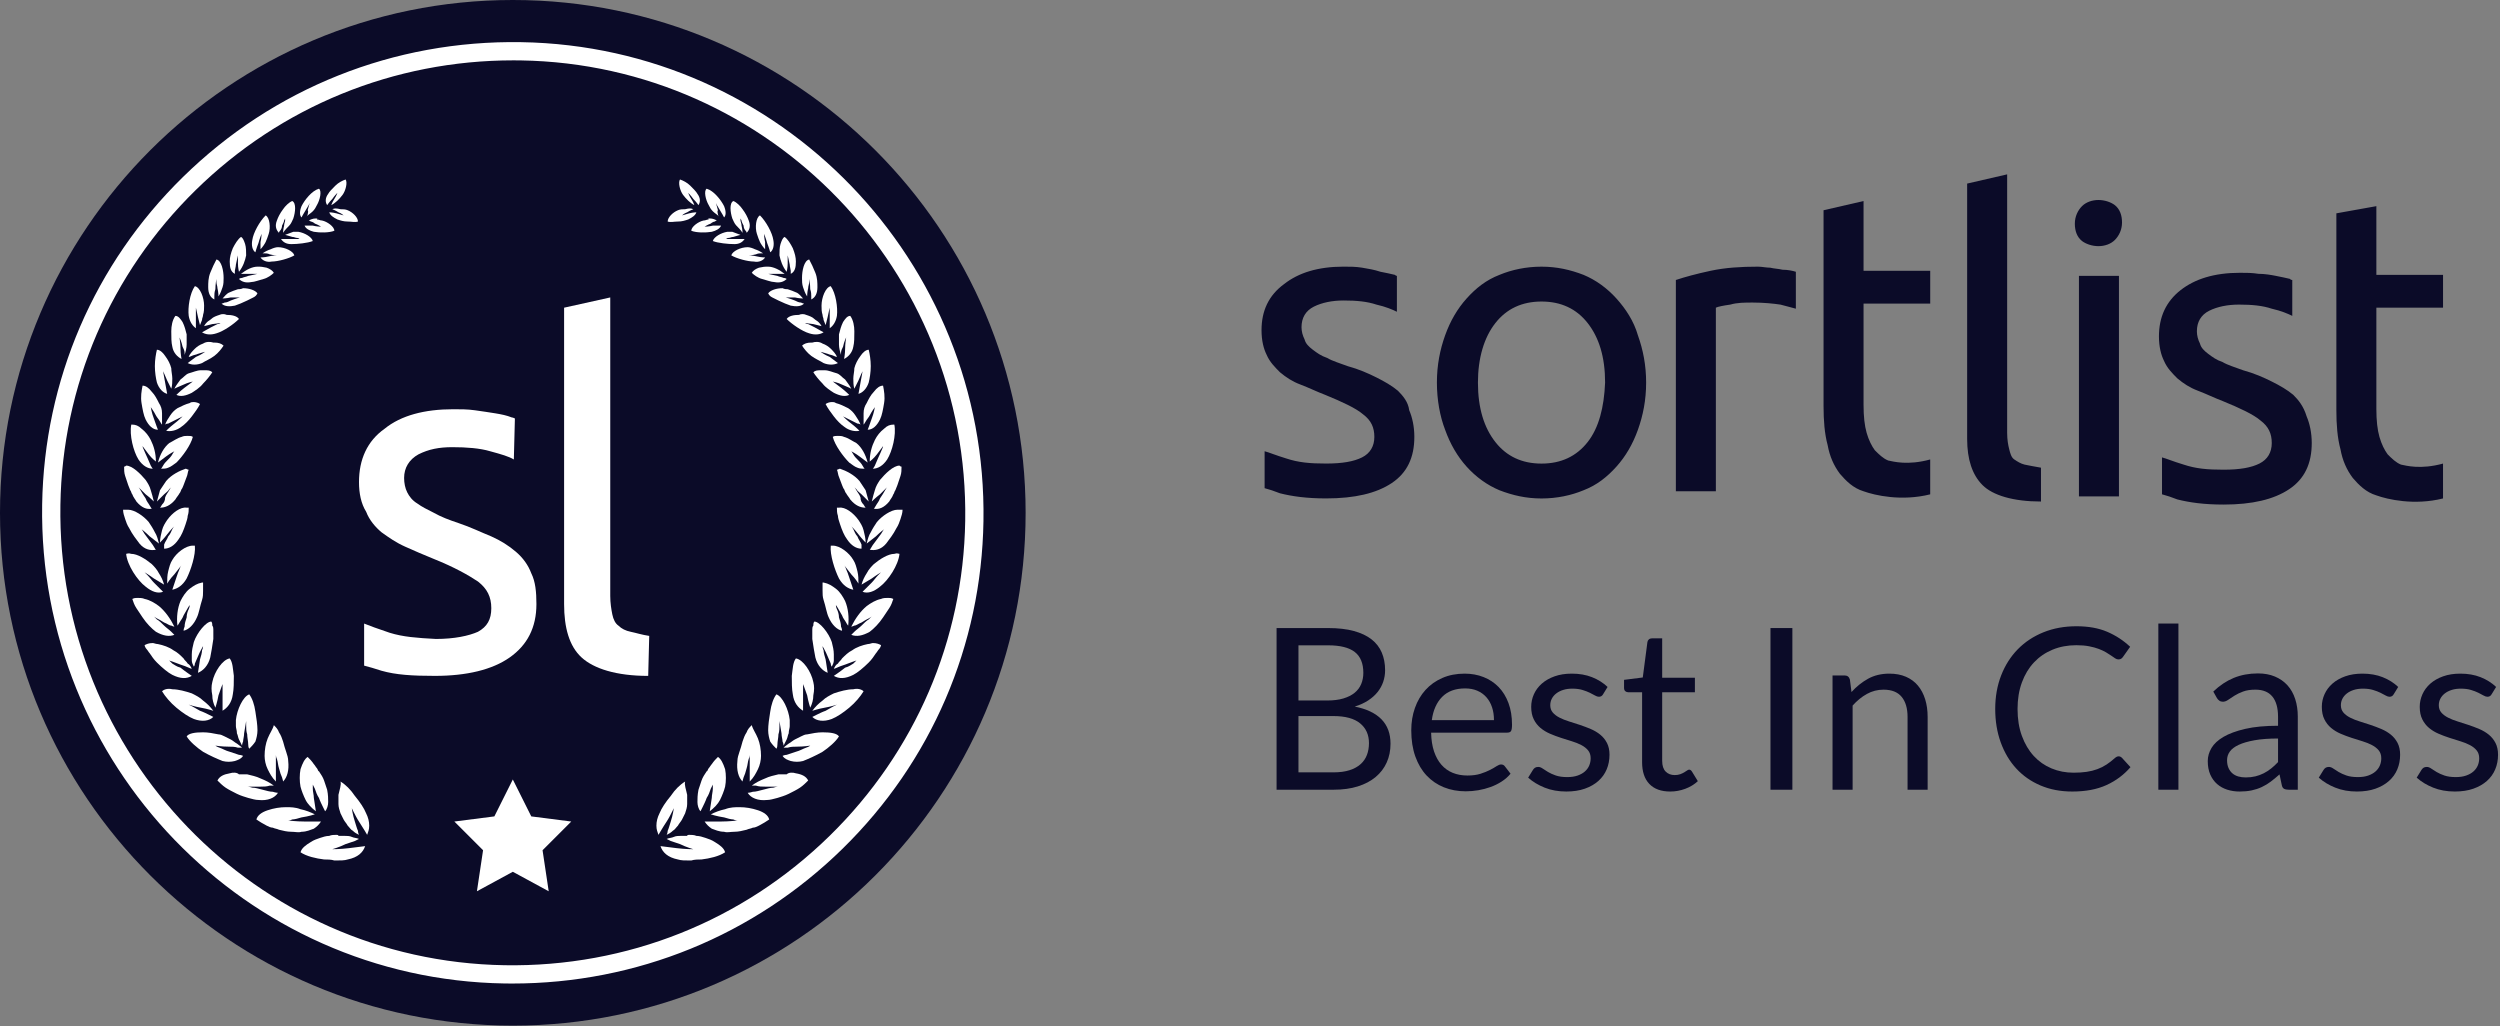 <svg xmlns="http://www.w3.org/2000/svg" xmlns:xlink="http://www.w3.org/1999/xlink" xmlns:serif="http://www.serif.com/" width="548" height="225" viewBox="0 0 548 225" xml:space="preserve" style="fill-rule:evenodd;clip-rule:evenodd;stroke-linejoin:round;stroke-miterlimit:2;"><rect x="0" y="0" width="548" height="225" fill="#808080" stroke="none"/>    <path d="M112.409,0C174.458,0 224.816,50.358 224.816,112.409C224.816,174.459 174.458,224.816 112.409,224.816C50.359,224.817 0,174.458 0,112.409C0,50.359 50.359,0 112.409,0Z" style="fill:rgb(11,11,40);fill-rule:nonzero;"/>    <path id="Star" d="M112.409,191.094L104.54,195.367L105.888,186.374L99.594,180.079L108.362,178.955L112.409,170.861L116.455,178.955L125.223,180.079L118.928,186.374L120.277,195.367L112.409,191.094Z" style="fill:white;fill-rule:nonzero;"/>    <path d="M112.277,215.59C111.712,215.59 111.146,215.585 110.579,215.576C53.785,214.661 8.326,167.558 9.241,110.578C9.679,83.368 20.644,57.873 40.116,38.791C59.971,19.331 86.318,8.784 114.238,9.242C171.03,10.158 216.491,57.26 215.575,114.241C215.137,141.451 204.172,166.944 184.701,186.027C165.25,205.091 139.529,215.59 112.277,215.59ZM112.541,13.228C86.342,13.228 61.615,23.321 42.916,41.647C24.202,59.988 13.663,84.492 13.241,110.642C12.36,165.416 56.054,210.698 110.641,211.578C137.453,212.011 162.812,201.879 181.9,183.172C200.616,164.83 211.153,140.327 211.575,114.177C212.455,59.403 168.762,14.123 114.174,13.242C113.629,13.232 113.086,13.228 112.541,13.228Z" style="fill:white;fill-rule:nonzero;"/>    <g transform="matrix(1,0,0,1,35,29)">        <path id="Shape" d="M77.634,71.718C76.511,71.043 74.937,70.594 72.463,69.919C70.215,69.245 67.292,69.021 64.146,69.021C61.223,69.021 58.975,69.47 56.727,70.594C54.705,71.718 53.581,73.518 53.581,75.766C53.581,76.89 53.807,78.014 54.256,78.912C54.705,79.81 55.38,80.71 56.504,81.385C57.402,82.061 58.752,82.735 60.102,83.408C61.675,84.306 63.474,84.981 65.498,85.656C68.195,86.554 70.443,87.677 72.691,88.579C74.713,89.477 76.513,90.601 78.087,91.951C79.661,93.3 80.785,94.874 81.459,96.673C82.357,98.472 82.584,100.719 82.584,103.417C82.584,108.588 80.562,112.409 76.737,115.106C72.915,117.804 67.296,119.153 60.326,119.153C55.381,119.153 51.783,118.927 48.636,118.03C47.287,117.58 45.714,117.131 44.816,116.906L44.816,107.687C45.94,108.135 47.739,108.811 50.436,109.709C53.359,110.607 56.283,110.833 60.552,111.059C64.6,111.059 67.745,110.384 69.77,109.486C71.792,108.362 72.693,106.789 72.693,104.315C72.693,101.84 71.795,100.044 69.77,98.468C67.748,97.119 64.6,95.322 60.103,93.524C57.855,92.626 55.832,91.725 53.808,90.827C51.785,89.928 50.21,88.805 48.636,87.681C47.287,86.557 45.94,84.983 45.265,83.185C44.141,81.385 43.692,79.138 43.692,76.664C43.692,71.718 45.491,67.671 49.312,64.975C52.91,62.051 58.081,60.704 64.374,60.704C65.948,60.704 67.52,60.704 69.096,60.931C70.669,61.156 72.243,61.379 73.592,61.605C74.942,61.832 76.066,62.054 77.19,62.503C77.417,62.503 77.866,62.729 77.866,62.729L77.634,71.718Z" style="fill:white;fill-rule:nonzero;"/>    </g>    <g transform="matrix(1,0,0,1,35,29)">        <path id="Shape_1_" d="M107.085,119.156C100.114,119.156 95.169,117.582 92.473,115.108C89.775,112.634 88.651,108.587 88.651,103.419L88.651,38.445L98.768,36.198L98.768,101.619C98.768,103.192 98.994,104.542 99.216,105.666C99.441,106.79 99.892,107.688 100.567,108.14C101.242,108.815 102.14,109.264 103.264,109.49C104.388,109.716 105.737,110.165 107.311,110.389L107.085,119.156Z" style="fill:white;fill-rule:nonzero;"/>    </g>    <g transform="matrix(1,0,0,1,122,17)">        <path d="M157.825,156.108L157.825,120.67L169.126,120.67C171.302,120.67 173.178,120.884 174.752,121.313C176.326,121.742 177.621,122.352 178.635,123.143C179.649,123.934 180.399,124.903 180.885,126.048C181.371,127.194 181.614,128.485 181.614,129.918C181.614,130.793 181.478,131.634 181.206,132.44C180.934,133.249 180.522,133.999 179.97,134.691C179.417,135.383 178.725,136.002 177.892,136.545C177.059,137.088 176.083,137.534 174.962,137.881C177.55,138.392 179.504,139.323 180.823,140.675C182.142,142.028 182.802,143.808 182.802,146.017C182.802,147.517 182.526,148.886 181.973,150.122C181.42,151.358 180.613,152.422 179.55,153.311C178.487,154.202 177.184,154.89 175.643,155.376C174.101,155.862 172.341,156.105 170.363,156.105L157.825,156.105L157.825,156.108ZM162.622,136.547L168.953,136.547C170.305,136.547 171.475,136.399 172.464,136.102C173.453,135.805 174.274,135.394 174.925,134.866C175.576,134.339 176.058,133.7 176.372,132.95C176.685,132.2 176.842,131.38 176.842,130.489C176.842,128.412 176.215,126.886 174.963,125.914C173.71,124.941 171.764,124.455 169.127,124.455L162.623,124.455L162.623,136.547L162.622,136.547ZM162.622,139.96L162.622,152.3L170.289,152.3C171.657,152.3 172.831,152.144 173.813,151.83C174.793,151.518 175.602,151.076 176.236,150.507C176.871,149.939 177.337,149.263 177.633,148.48C177.929,147.697 178.078,146.835 178.078,145.895C178.078,144.065 177.431,142.619 176.137,141.555C174.842,140.492 172.885,139.96 170.263,139.96L162.622,139.96Z" style="fill:rgb(11,11,40);fill-rule:nonzero;"/>        <path d="M199.049,130.661C200.549,130.661 201.934,130.913 203.203,131.416C204.472,131.919 205.569,132.644 206.493,133.592C207.415,134.54 208.138,135.711 208.656,137.104C209.176,138.498 209.434,140.083 209.434,141.865C209.434,142.557 209.361,143.019 209.212,143.25C209.063,143.481 208.783,143.596 208.371,143.596L191.703,143.596C191.736,145.179 191.95,146.556 192.346,147.726C192.742,148.897 193.285,149.874 193.978,150.657C194.67,151.44 195.495,152.026 196.451,152.413C197.407,152.801 198.479,152.994 199.666,152.994C200.77,152.994 201.723,152.867 202.522,152.611C203.321,152.355 204.009,152.079 204.587,151.782C205.163,151.486 205.646,151.21 206.033,150.954C206.42,150.699 206.754,150.571 207.034,150.571C207.397,150.571 207.678,150.711 207.876,150.991L209.112,152.598C208.567,153.257 207.917,153.83 207.158,154.317C206.399,154.804 205.588,155.204 204.721,155.516C203.856,155.829 202.961,156.065 202.038,156.221C201.115,156.377 200.199,156.456 199.293,156.456C197.562,156.456 195.967,156.163 194.508,155.578C193.049,154.992 191.788,154.135 190.724,153.006C189.66,151.877 188.832,150.48 188.239,148.815C187.646,147.15 187.349,145.237 187.349,143.078C187.349,141.33 187.617,139.698 188.153,138.182C188.689,136.664 189.459,135.35 190.465,134.237C191.47,133.125 192.699,132.251 194.15,131.616C195.603,130.978 197.235,130.661 199.049,130.661ZM199.148,133.901C197.022,133.901 195.348,134.515 194.128,135.743C192.908,136.972 192.149,138.674 191.853,140.849L205.479,140.849C205.479,139.828 205.339,138.892 205.058,138.042C204.778,137.193 204.367,136.46 203.822,135.841C203.278,135.223 202.615,134.745 201.832,134.407C201.049,134.069 200.154,133.901 199.148,133.901Z" style="fill:rgb(11,11,40);fill-rule:nonzero;"/>        <path d="M229.392,135.186C229.194,135.549 228.888,135.731 228.477,135.731C228.23,135.731 227.949,135.64 227.636,135.459C227.323,135.277 226.939,135.075 226.486,134.854C226.033,134.631 225.493,134.425 224.867,134.235C224.24,134.047 223.498,133.951 222.64,133.951C221.899,133.951 221.231,134.047 220.638,134.235C220.044,134.425 219.536,134.685 219.117,135.014C218.697,135.344 218.375,135.728 218.152,136.164C217.929,136.6 217.818,137.075 217.818,137.586C217.818,138.229 218.004,138.765 218.375,139.193C218.746,139.621 219.236,139.993 219.847,140.305C220.457,140.618 221.149,140.895 221.924,141.134C222.699,141.373 223.494,141.628 224.311,141.901C225.127,142.172 225.922,142.473 226.698,142.803C227.472,143.133 228.165,143.545 228.774,144.039C229.384,144.534 229.876,145.14 230.247,145.856C230.618,146.574 230.803,147.435 230.803,148.441C230.803,149.595 230.597,150.663 230.185,151.643C229.773,152.624 229.163,153.473 228.355,154.19C227.547,154.908 226.558,155.472 225.388,155.884C224.216,156.296 222.865,156.502 221.331,156.502C219.583,156.502 218.001,156.218 216.583,155.649C215.165,155.08 213.962,154.35 212.973,153.46L214.011,151.778C214.144,151.564 214.3,151.399 214.482,151.284C214.664,151.169 214.902,151.111 215.199,151.111C215.496,151.111 215.808,151.226 216.138,151.457C216.468,151.688 216.868,151.943 217.337,152.224C217.808,152.504 218.376,152.76 219.044,152.991C219.712,153.222 220.548,153.338 221.554,153.338C222.411,153.338 223.161,153.227 223.804,153.004C224.448,152.781 224.984,152.481 225.411,152.102C225.841,151.722 226.157,151.286 226.364,150.79C226.569,150.296 226.673,149.769 226.673,149.208C226.673,148.516 226.487,147.942 226.116,147.489C225.745,147.036 225.255,146.648 224.645,146.327C224.035,146.005 223.338,145.725 222.555,145.486C221.772,145.247 220.972,144.995 220.157,144.731C219.341,144.467 218.541,144.167 217.758,143.829C216.975,143.491 216.279,143.066 215.669,142.556C215.058,142.045 214.567,141.414 214.196,140.664C213.825,139.914 213.64,139.003 213.64,137.931C213.64,136.975 213.838,136.056 214.233,135.174C214.629,134.292 215.206,133.517 215.964,132.849C216.723,132.182 217.654,131.65 218.758,131.254C219.863,130.858 221.124,130.66 222.542,130.66C224.19,130.66 225.67,130.92 226.981,131.439C228.292,131.959 229.425,132.671 230.38,133.578L229.392,135.186Z" style="fill:rgb(11,11,40);fill-rule:nonzero;"/>        <path d="M244.106,156.504C242.127,156.504 240.607,155.952 239.544,154.848C238.481,153.744 237.949,152.152 237.949,150.075L237.949,134.743L234.931,134.743C234.667,134.743 234.445,134.665 234.263,134.508C234.081,134.352 233.992,134.109 233.992,133.779L233.992,132.023L238.097,131.503L239.111,123.763C239.144,123.516 239.251,123.314 239.432,123.158C239.613,123.001 239.843,122.923 240.124,122.923L242.35,122.923L242.35,131.554L249.522,131.554L249.522,134.744L242.35,134.744L242.35,149.779C242.35,150.835 242.605,151.618 243.117,152.129C243.628,152.64 244.287,152.896 245.096,152.896C245.557,152.896 245.957,152.834 246.295,152.71C246.633,152.586 246.926,152.45 247.173,152.302C247.42,152.154 247.631,152.018 247.804,151.894C247.977,151.771 248.129,151.708 248.262,151.708C248.492,151.708 248.698,151.849 248.879,152.129L250.165,154.231C249.406,154.94 248.492,155.497 247.42,155.901C246.347,156.302 245.243,156.504 244.106,156.504Z" style="fill:rgb(11,11,40);fill-rule:nonzero;"/>        <rect x="266.089" y="120.67" width="4.798" height="35.438" style="fill:rgb(11,11,40);fill-rule:nonzero;"/>        <path d="M279.691,156.109L279.691,131.056L282.312,131.056C282.939,131.056 283.333,131.362 283.5,131.971L283.846,134.692C284.934,133.489 286.15,132.515 287.494,131.774C288.837,131.032 290.39,130.661 292.154,130.661C293.523,130.661 294.73,130.888 295.777,131.342C296.824,131.795 297.698,132.439 298.399,133.271C299.099,134.104 299.63,135.105 299.994,136.276C300.358,137.447 300.539,138.741 300.539,140.158L300.539,156.109L296.137,156.109L296.137,140.158C296.137,138.262 295.703,136.791 294.838,135.744C293.973,134.697 292.65,134.174 290.869,134.174C289.566,134.174 288.35,134.487 287.221,135.113C286.092,135.74 285.049,136.59 284.094,137.661L284.094,156.109L279.691,156.109Z" style="fill:rgb(11,11,40);fill-rule:nonzero;"/>        <path d="M342.406,148.788C342.67,148.788 342.908,148.895 343.123,149.109L345.002,151.162C343.551,152.844 341.791,154.154 339.723,155.095C337.654,156.034 335.161,156.504 332.243,156.504C329.686,156.504 327.371,156.064 325.294,155.181C323.216,154.299 321.444,153.063 319.977,151.472C318.51,149.881 317.373,147.973 316.564,145.746C315.756,143.52 315.353,141.072 315.353,138.401C315.353,135.731 315.786,133.282 316.651,131.056C317.517,128.83 318.732,126.918 320.298,125.319C321.864,123.72 323.739,122.48 325.925,121.597C328.109,120.715 330.52,120.274 333.157,120.274C335.762,120.274 338.009,120.678 339.896,121.486C341.784,122.295 343.461,123.39 344.928,124.775L343.37,126.976C343.254,127.141 343.123,127.277 342.974,127.384C342.825,127.491 342.611,127.544 342.331,127.544C342.116,127.544 341.89,127.467 341.65,127.31C341.411,127.154 341.127,126.959 340.797,126.729C340.467,126.499 340.079,126.25 339.634,125.987C339.19,125.723 338.661,125.476 338.051,125.245C337.442,125.015 336.733,124.821 335.924,124.664C335.117,124.508 334.186,124.43 333.13,124.43C331.234,124.43 329.498,124.755 327.924,125.407C326.35,126.059 324.994,126.986 323.857,128.189C322.72,129.392 321.833,130.86 321.198,132.59C320.563,134.321 320.247,136.259 320.247,138.402C320.247,140.612 320.563,142.582 321.198,144.313C321.833,146.043 322.698,147.507 323.796,148.703C324.892,149.898 326.191,150.808 327.691,151.435C329.191,152.062 330.806,152.374 332.539,152.374C333.594,152.374 334.541,152.312 335.383,152.188C336.223,152.065 337.002,151.871 337.719,151.607C338.437,151.343 339.104,151.009 339.723,150.606C340.341,150.202 340.963,149.719 341.59,149.159C341.868,148.912 342.141,148.788 342.406,148.788Z" style="fill:rgb(11,11,40);fill-rule:nonzero;"/>        <rect x="351.11" y="119.681" width="4.402" height="36.427" style="fill:rgb(11,11,40);fill-rule:nonzero;"/>        <path d="M381.676,156.108L379.722,156.108C379.293,156.108 378.947,156.043 378.683,155.91C378.419,155.778 378.246,155.499 378.164,155.069L377.669,152.745C377.01,153.339 376.366,153.87 375.74,154.34C375.114,154.811 374.454,155.206 373.762,155.528C373.069,155.849 372.33,156.092 371.548,156.257C370.765,156.421 369.895,156.504 368.94,156.504C367.966,156.504 367.055,156.367 366.207,156.095C365.359,155.823 364.62,155.412 363.993,154.866C363.367,154.32 362.868,153.63 362.497,152.794C362.126,151.959 361.941,150.971 361.941,149.829C361.941,148.837 362.213,147.881 362.756,146.963C363.301,146.045 364.178,145.23 365.391,144.519C366.602,143.808 368.189,143.224 370.151,142.769C372.113,142.315 374.512,142.087 377.347,142.087L377.347,140.12C377.347,138.163 376.93,136.682 376.098,135.679C375.266,134.676 374.034,134.173 372.401,134.173C371.33,134.173 370.426,134.309 369.694,134.581C368.96,134.853 368.325,135.158 367.79,135.496C367.254,135.834 366.792,136.139 366.405,136.411C366.017,136.682 365.634,136.819 365.255,136.819C364.958,136.819 364.698,136.741 364.476,136.584C364.253,136.428 364.077,136.234 363.945,136.003L363.154,134.594C364.539,133.258 366.031,132.261 367.63,131.601C369.229,130.942 371.002,130.613 372.947,130.613C374.347,130.613 375.593,130.843 376.681,131.305C377.769,131.766 378.683,132.409 379.425,133.234C380.167,134.059 380.728,135.055 381.107,136.226C381.486,137.397 381.676,138.683 381.676,140.083L381.676,156.108ZM370.251,153.413C371.025,153.413 371.734,153.335 372.377,153.178C373.021,153.022 373.626,152.799 374.194,152.51C374.763,152.222 375.307,151.871 375.827,151.459C376.347,151.047 376.853,150.577 377.348,150.05L377.348,144.881C375.32,144.881 373.597,145.01 372.179,145.267C370.761,145.525 369.608,145.86 368.718,146.275C367.827,146.689 367.18,147.178 366.777,147.742C366.373,148.306 366.171,148.936 366.171,149.633C366.171,150.296 366.277,150.868 366.492,151.35C366.707,151.83 366.995,152.224 367.357,152.532C367.72,152.839 368.149,153.062 368.644,153.203C369.138,153.343 369.673,153.413 370.251,153.413Z" style="fill:rgb(11,11,40);fill-rule:nonzero;"/>        <path d="M402.697,135.186C402.498,135.549 402.193,135.731 401.781,135.731C401.534,135.731 401.254,135.64 400.941,135.459C400.627,135.277 400.244,135.075 399.791,134.854C399.338,134.631 398.797,134.425 398.171,134.235C397.545,134.047 396.803,133.951 395.945,133.951C395.203,133.951 394.535,134.047 393.942,134.235C393.348,134.425 392.841,134.685 392.421,135.014C392,135.344 391.679,135.728 391.456,136.164C391.233,136.6 391.122,137.075 391.122,137.586C391.122,138.229 391.308,138.765 391.679,139.193C392.05,139.621 392.54,139.993 393.15,140.305C393.76,140.618 394.453,140.895 395.228,141.134C396.002,141.373 396.798,141.628 397.615,141.901C398.43,142.172 399.226,142.473 400.001,142.803C400.776,143.133 401.469,143.545 402.078,144.039C402.687,144.534 403.179,145.14 403.55,145.856C403.921,146.574 404.106,147.435 404.106,148.441C404.106,149.595 403.901,150.663 403.489,151.643C403.077,152.624 402.466,153.473 401.659,154.19C400.85,154.908 399.862,155.472 398.691,155.884C397.52,156.296 396.169,156.502 394.635,156.502C392.887,156.502 391.305,156.218 389.887,155.649C388.469,155.08 387.266,154.35 386.276,153.46L387.315,151.778C387.447,151.564 387.604,151.399 387.786,151.284C387.967,151.169 388.206,151.111 388.503,151.111C388.8,151.111 389.112,151.226 389.442,151.457C389.772,151.688 390.171,151.943 390.641,152.224C391.112,152.504 391.68,152.76 392.348,152.991C393.015,153.222 393.852,153.338 394.858,153.338C395.715,153.338 396.465,153.227 397.108,153.004C397.751,152.781 398.287,152.481 398.715,152.102C399.144,151.722 399.461,151.286 399.667,150.79C399.873,150.296 399.977,149.769 399.977,149.208C399.977,148.516 399.791,147.942 399.42,147.489C399.049,147.036 398.559,146.648 397.948,146.327C397.338,146.005 396.641,145.725 395.859,145.486C395.076,145.247 394.275,144.995 393.46,144.731C392.645,144.467 391.844,144.167 391.061,143.829C390.278,143.491 389.582,143.066 388.972,142.556C388.362,142.045 387.871,141.414 387.5,140.664C387.129,139.914 386.943,139.003 386.943,137.931C386.943,136.975 387.141,136.056 387.537,135.174C387.933,134.292 388.51,133.517 389.267,132.849C390.026,132.182 390.957,131.65 392.062,131.254C393.167,130.858 394.427,130.66 395.845,130.66C397.493,130.66 398.974,130.92 400.284,131.439C401.594,131.958 402.728,132.671 403.684,133.578L402.697,135.186Z" style="fill:rgb(11,11,40);fill-rule:nonzero;"/>        <path d="M424.161,135.186C423.962,135.549 423.657,135.731 423.245,135.731C422.998,135.731 422.718,135.64 422.405,135.459C422.091,135.277 421.708,135.075 421.255,134.854C420.802,134.631 420.261,134.425 419.635,134.235C419.009,134.047 418.267,133.951 417.409,133.951C416.667,133.951 415.999,134.047 415.406,134.235C414.812,134.425 414.305,134.685 413.885,135.014C413.464,135.344 413.143,135.728 412.92,136.164C412.697,136.6 412.586,137.075 412.586,137.586C412.586,138.229 412.772,138.765 413.143,139.193C413.514,139.621 414.004,139.993 414.614,140.305C415.224,140.618 415.917,140.895 416.692,141.134C417.466,141.373 418.262,141.628 419.079,141.901C419.894,142.172 420.69,142.473 421.465,142.803C422.24,143.133 422.933,143.545 423.542,144.039C424.151,144.534 424.643,145.14 425.014,145.856C425.385,146.574 425.57,147.435 425.57,148.441C425.57,149.595 425.365,150.663 424.953,151.643C424.541,152.624 423.93,153.473 423.123,154.19C422.314,154.908 421.326,155.472 420.155,155.884C418.984,156.296 417.633,156.502 416.099,156.502C414.351,156.502 412.769,156.218 411.351,155.649C409.933,155.08 408.73,154.35 407.74,153.46L408.779,151.778C408.911,151.564 409.068,151.399 409.25,151.284C409.431,151.169 409.67,151.111 409.967,151.111C410.264,151.111 410.576,151.226 410.906,151.457C411.236,151.688 411.635,151.943 412.105,152.224C412.576,152.504 413.144,152.76 413.812,152.991C414.479,153.222 415.316,153.338 416.322,153.338C417.179,153.338 417.929,153.227 418.572,153.004C419.215,152.781 419.751,152.481 420.179,152.102C420.608,151.722 420.925,151.286 421.131,150.79C421.337,150.296 421.441,149.769 421.441,149.208C421.441,148.516 421.255,147.942 420.884,147.489C420.513,147.036 420.023,146.648 419.412,146.327C418.802,146.005 418.105,145.725 417.323,145.486C416.54,145.247 415.739,144.995 414.924,144.731C414.109,144.467 413.308,144.167 412.525,143.829C411.742,143.491 411.046,143.066 410.436,142.556C409.826,142.045 409.335,141.414 408.964,140.664C408.593,139.914 408.407,139.003 408.407,137.931C408.407,136.975 408.605,136.056 409.001,135.174C409.397,134.292 409.974,133.517 410.731,132.849C411.49,132.182 412.421,131.65 413.526,131.254C414.631,130.858 415.891,130.66 417.309,130.66C418.957,130.66 420.438,130.92 421.748,131.439C423.058,131.958 424.192,132.671 425.148,133.578L424.161,135.186Z" style="fill:rgb(11,11,40);fill-rule:nonzero;"/>    </g>    <g transform="matrix(1,0,0,1,122,17)">        <g id="logo-type" transform="matrix(1,0,0,1,1,0)">            <path id="Fill-1" d="M183.427,68.656C182.077,67.532 180.503,66.633 178.705,65.732C176.905,64.834 174.883,63.933 172.41,63.258C170.61,62.583 169.038,62.134 167.914,61.459C166.563,61.009 165.665,60.335 164.768,59.66C163.87,58.985 163.194,58.31 162.969,57.412C162.519,56.514 162.293,55.613 162.293,54.715C162.293,52.693 163.191,51.117 164.991,50.218C166.79,49.32 169.038,48.869 171.512,48.869C174.435,48.869 176.683,49.094 178.705,49.767C180.727,50.215 182.303,50.891 183.2,51.34L183.2,43.472C183.2,43.472 182.975,43.472 182.752,43.246C181.854,43.02 180.73,42.796 179.606,42.572C178.255,42.122 176.909,41.897 175.559,41.673C174.209,41.449 172.861,41.448 171.512,41.448C165.892,41.448 161.619,42.797 158.473,45.269C155.1,47.743 153.527,51.115 153.527,55.386C153.527,57.633 153.976,59.433 154.651,60.782C155.327,62.355 156.451,63.479 157.575,64.603C158.924,65.727 160.271,66.625 162.07,67.299C163.87,67.975 165.668,68.873 167.466,69.548C171.288,71.121 174.211,72.471 175.784,73.819C177.583,75.168 178.257,76.741 178.257,78.763C178.257,80.785 177.36,82.362 175.561,83.26C173.762,84.157 171.29,84.61 167.692,84.61C164.094,84.61 161.624,84.384 158.923,83.486C156.675,82.81 155.102,82.135 154.202,81.912L154.202,90.006C155.099,90.233 156.45,90.682 157.574,91.13C160.27,91.806 163.419,92.254 167.689,92.254C173.984,92.254 178.707,91.13 182.079,88.882C185.45,86.635 187.024,83.263 187.024,78.766C187.024,76.518 186.574,74.495 185.9,72.92C185.676,71.128 184.552,69.781 183.427,68.656ZM290.888,83.943C289.764,83.495 288.865,82.593 287.965,81.695C287.289,80.797 286.614,79.448 286.167,77.874C285.717,76.301 285.49,74.276 285.49,71.806L285.49,49.546L300.103,49.546L300.103,42.353L285.49,42.353L285.49,27.064L276.722,29.086L276.722,72.025C276.722,75.171 276.947,78.095 277.619,80.568C278.068,83.042 278.97,85.064 280.316,86.864C281.667,88.436 283.239,90.01 285.487,90.685C287.962,91.582 293.805,92.933 300.1,91.359L300.1,83.714C295.159,85.067 292.012,84.167 290.888,83.943ZM265.034,41.677C264.137,41.677 263.235,41.452 262.338,41.452C258.517,41.452 255.144,41.677 251.994,42.35C248.848,43.024 246.374,43.7 244.35,44.372L244.35,90.684L253.118,90.684L253.118,50.444C253.568,50.218 254.692,49.995 256.265,49.77C257.839,49.32 259.411,49.32 261.211,49.32C263.684,49.32 265.707,49.546 267.279,49.77C268.852,50.218 269.976,50.444 270.651,50.668L270.651,42.575C269.976,42.349 268.852,42.125 267.728,42.125C266.834,41.902 265.934,41.902 265.034,41.677ZM225.017,79.896C222.544,83.042 219.171,84.619 214.9,84.619C210.629,84.619 207.256,83.045 204.784,79.896C202.31,76.75 200.964,72.477 200.964,66.857C200.964,61.461 202.313,56.964 204.784,53.818C207.259,50.671 210.631,49.096 214.9,49.096C219.171,49.096 222.546,50.669 225.017,53.818C227.49,56.964 228.838,61.237 228.838,66.857C228.614,72.252 227.49,76.749 225.017,79.896ZM231.312,48.422C229.289,46.174 226.816,44.375 224.118,43.251C221.195,42.127 218.272,41.453 214.9,41.453C211.528,41.453 208.38,42.127 205.683,43.251C202.76,44.375 200.512,46.174 198.489,48.422C196.468,50.67 194.891,53.368 193.767,56.516C192.643,59.662 191.969,63.037 191.969,66.858C191.969,70.68 192.643,74.277 193.767,77.201C194.891,80.347 196.465,83.046 198.489,85.294C200.512,87.543 202.985,89.341 205.683,90.465C208.605,91.589 211.528,92.265 214.9,92.265C218.272,92.265 221.421,91.589 224.118,90.465C227.041,89.341 229.289,87.543 231.312,85.294C233.335,83.046 234.909,80.35 236.033,77.201C237.157,74.052 237.832,70.68 237.832,66.858C237.832,63.037 237.157,59.665 236.033,56.516C235.135,53.368 233.337,50.67 231.312,48.422Z" style="fill:rgb(11,11,40);fill-rule:nonzero;"/>            <path id="Fill-3" d="M336.976,26.839C335.627,26.839 334.278,27.289 333.378,28.189C332.48,29.087 331.805,30.437 331.805,32.01C331.805,33.584 332.254,34.934 333.378,35.832C334.275,36.507 335.627,36.956 336.976,36.956C338.325,36.956 339.673,36.507 340.573,35.606C341.473,34.707 342.147,33.358 342.147,31.785C342.147,30.211 341.697,28.861 340.573,27.963C339.675,27.289 338.324,26.839 336.976,26.839ZM403.299,84.842C402.175,84.394 401.276,83.493 400.374,82.594C399.699,81.696 399.024,80.347 398.575,78.773C398.126,77.201 397.9,75.175 397.9,72.705L397.9,50.445L412.513,50.445L412.513,43.252L397.9,43.252L397.9,28.188L389.132,29.762L389.132,72.926C389.132,76.073 389.357,78.995 390.029,81.469C390.478,83.943 391.38,85.965 392.727,87.765C394.076,89.337 395.649,90.911 397.897,91.585C400.373,92.483 406.215,93.834 412.51,92.26L412.51,84.616C407.569,85.966 404.423,85.067 403.299,84.842ZM379.691,69.555C378.342,68.43 376.768,67.533 374.97,66.631C373.171,65.733 371.148,64.832 368.675,64.157C366.876,63.482 365.303,63.033 364.179,62.358C362.827,61.909 361.93,61.234 361.032,60.559C360.135,59.883 359.458,59.209 359.233,58.311C358.783,57.413 358.558,56.512 358.558,55.614C358.558,53.591 359.455,52.016 361.256,51.118C363.054,50.22 365.303,49.768 367.776,49.768C370.699,49.768 372.947,49.994 374.97,50.666C376.991,51.116 378.567,51.791 379.466,52.24L379.466,44.371C379.466,44.371 379.017,44.371 379.017,44.145C378.118,43.919 376.994,43.696 375.87,43.471C374.746,43.245 373.396,43.021 372.05,43.021C370.699,42.795 369.352,42.795 368.002,42.795C362.383,42.795 358.109,44.145 354.964,46.617C351.817,49.09 350.24,52.462 350.24,56.733C350.24,58.981 350.69,60.78 351.364,62.129C352.039,63.702 353.163,64.826 354.287,65.95C355.638,67.074 356.985,67.972 358.783,68.647C360.582,69.322 362.383,70.22 364.179,70.895C367.998,72.468 370.923,73.819 372.494,75.166C374.294,76.516 374.97,78.089 374.97,80.112C374.97,82.133 374.071,83.709 372.272,84.608C370.474,85.505 368.001,85.957 364.404,85.957C360.807,85.957 358.334,85.732 355.635,84.833C353.387,84.158 351.814,83.484 350.912,83.261L350.912,91.354C351.811,91.58 353.16,92.03 354.284,92.478C356.982,93.154 360.132,93.602 364.401,93.602C370.696,93.602 375.419,92.478 378.789,90.23C382.162,87.982 383.735,84.611 383.735,80.115C383.735,77.866 383.286,75.844 382.611,74.268C381.939,72.028 380.815,70.679 379.691,69.555ZM332.704,91.812L341.474,91.812L341.474,43.476L332.704,43.476L332.704,91.812ZM318.54,83.718C317.866,83.27 317.644,82.369 317.418,81.47C317.191,80.572 316.969,79.449 316.969,77.872L316.969,21.219L308.199,23.242L308.199,79.221C308.199,83.716 309.323,87.088 311.571,89.336C313.819,91.584 318.315,92.935 324.385,92.935L324.385,85.516C323.034,85.289 321.91,85.066 320.785,84.84C319.89,84.618 319.217,84.167 318.54,83.718Z" style="fill:rgb(11,11,40);fill-rule:nonzero;"/>        </g>    </g>    <g transform="matrix(1,0,0,1,12,17)">        <path id="Fill-1_1_" d="M62.189,157.234L62.189,159.255C62.189,159.931 62.416,160.606 62.639,161.277C62.864,161.727 63.087,162.175 63.314,162.628C63.54,163.077 63.988,163.525 64.211,163.978C64.661,164.426 64.887,164.876 65.335,165.102C65.785,165.55 66.233,165.777 66.686,166C66.686,166 66.46,165.55 66.46,165.102C66.233,164.653 66.011,163.752 65.785,163.08C65.335,161.73 65.109,160.157 65.109,160.157C65.109,160.157 65.335,160.606 65.559,161.055C65.785,161.504 66.233,162.404 66.683,163.077C67.581,164.426 68.481,166 68.481,166C68.708,165.325 68.931,164.876 68.931,163.978C68.931,163.08 68.705,162.178 68.255,161.281C67.807,160.157 66.905,158.807 65.782,157.46C64.883,156.109 63.76,154.985 62.636,154.314C62.864,154.985 62.415,156.109 62.189,157.234" style="fill:white;fill-rule:nonzero;"/>    </g>    <g transform="matrix(1,0,0,1,12,17)">        <path id="Fill-3_1_" d="M53.872,151.614C53.645,152.737 53.645,154.311 53.872,155.435C54.098,156.333 54.546,157.457 54.996,158.358C55.444,159.255 56.346,160.157 57.244,160.832C57.244,160.832 57.018,159.258 56.794,157.909C56.794,157.234 56.568,156.559 56.568,155.886L56.568,154.988C56.568,154.988 56.794,155.438 57.018,155.886C57.244,156.562 57.466,157.237 57.915,157.909C58.142,158.584 58.59,159.482 58.813,159.931C59.039,160.38 59.263,160.829 59.263,160.829C59.711,160.38 59.937,159.479 59.937,158.807C59.937,158.131 59.937,157.234 59.711,156.109C59.485,155.435 59.263,154.759 59.036,154.088C58.81,153.413 58.361,152.737 57.912,152.066C57.686,152.066 57.686,151.617 57.463,151.391C57.238,151.165 57.015,150.715 56.788,150.493C56.339,149.818 55.891,149.369 55.438,148.92C54.77,149.365 54.321,150.264 53.872,151.614" style="fill:white;fill-rule:nonzero;"/>    </g>    <g transform="matrix(1,0,0,1,12,17)">        <path id="Fill-5" d="M46.677,144.869C46.227,145.993 46.001,147.342 46.001,148.689C46.001,149.587 46.227,150.711 46.677,151.613C47.125,152.51 47.575,153.412 48.475,154.31L48.475,148.469C48.475,148.469 48.475,148.919 48.702,149.368C48.927,150.043 48.927,150.717 49.15,151.39C49.376,152.288 49.6,152.962 49.826,153.412C50.051,154.087 50.051,154.31 50.051,154.31C50.95,153.412 51.401,151.835 51.175,149.814C51.175,149.139 50.95,148.463 50.727,147.792C50.5,147.117 50.277,146.441 50.051,145.543C49.826,144.869 49.603,144.193 49.153,143.522C48.927,142.847 48.478,142.397 48.029,141.949C47.802,142.844 47.127,143.745 46.677,144.869" style="fill:white;fill-rule:nonzero;"/>    </g>    <g transform="matrix(1,0,0,1,12,17)">        <path id="Fill-7" d="M39.708,140.823L39.708,142.172C39.708,142.622 39.934,143.07 39.934,143.746C40.161,144.194 40.161,144.644 40.383,145.095C40.609,145.544 40.832,145.994 41.058,146.445C41.058,146.445 41.058,145.997 41.285,145.547C41.285,145.099 41.51,144.423 41.51,143.749C41.736,142.398 41.959,141.051 41.959,141.051L41.959,141.95C41.959,142.625 41.959,143.299 42.186,143.972C42.186,144.647 42.412,145.544 42.412,146.219C42.412,146.895 42.637,147.118 42.637,147.118C43.086,146.669 43.536,146.219 43.987,145.544C44.213,144.87 44.437,143.972 44.437,143.07C44.437,141.946 44.21,140.374 43.987,139.023C43.761,137.451 43.313,136.101 42.637,135.203C41.282,135.651 39.932,138.574 39.708,140.823" style="fill:white;fill-rule:nonzero;"/>    </g>    <g transform="matrix(1,0,0,1,12,17)">        <path id="Fill-9" d="M34.537,132.503C34.311,133.401 34.311,134.302 34.537,135.426C34.537,136.325 34.764,137.226 35.212,138.123C35.212,138.123 35.661,136.773 35.888,135.426C36.336,134.077 36.785,132.953 36.785,132.953L36.785,138.792C37.909,138.117 38.807,136.993 39.034,135.195C39.259,134.071 39.259,132.497 39.259,131.147C39.034,129.574 39.034,128.224 38.361,127.326C36.785,127.557 34.987,130.255 34.537,132.503" style="fill:white;fill-rule:nonzero;"/>    </g>    <g transform="matrix(1,0,0,1,12,17)">        <path id="Fill-11" d="M30.49,123.736C30.264,124.634 30.041,125.536 30.041,126.433L30.041,127.784C30.041,128.232 30.267,128.682 30.49,129.133C30.49,129.133 30.716,128.908 30.716,128.458C30.942,128.009 31.165,127.334 31.391,126.885C31.84,125.761 32.515,124.637 32.515,124.637C32.515,124.637 32.515,125.086 32.289,125.536C32.289,125.984 32.063,126.885 31.84,127.557C31.615,128.908 31.391,130.48 31.391,130.48C32.515,130.032 33.639,128.908 34.088,127.108C34.314,125.984 34.537,124.634 34.764,123.061L34.764,121.039C34.764,120.813 34.764,120.365 34.537,120.141C34.537,119.915 34.537,119.466 34.311,119.244C33.188,119.24 31.165,121.712 30.49,123.736" style="fill:white;fill-rule:nonzero;"/>    </g>    <g transform="matrix(1,0,0,1,12,17)">        <path id="Fill-13" d="M29.592,112.045C28.694,112.719 28.019,113.843 27.57,114.742C26.895,116.315 26.672,118.34 26.895,120.138C26.895,120.138 27.121,119.912 27.343,119.463C27.57,119.014 28.019,118.565 28.242,117.89C28.468,117.441 28.917,116.766 29.14,116.317C29.366,115.868 29.589,115.642 29.589,115.642C29.589,115.642 29.589,116.091 29.362,116.54C29.137,116.989 28.914,117.664 28.914,118.339C28.688,119.014 28.465,119.689 28.465,120.362C28.239,120.81 28.239,121.258 28.239,121.258C29.362,121.033 30.486,119.909 31.162,118.336C31.611,117.438 31.837,115.862 32.286,114.515C32.512,113.84 32.512,113.165 32.512,112.493L32.512,110.693L32.286,110.693C31.165,110.921 30.49,111.371 29.592,112.045" style="fill:white;fill-rule:nonzero;"/>    </g>    <g transform="matrix(1,0,0,1,12,17)">        <path id="Fill-15" d="M25.769,105.75C25.32,106.424 25.094,107.323 24.871,108.224C24.645,109.122 24.645,110.023 24.645,110.921C24.645,110.921 25.32,109.797 26.217,108.899C26.893,108.001 27.791,106.877 27.791,106.877C27.791,106.877 27.565,107.103 27.341,107.775C27.116,108.224 26.893,108.899 26.667,109.574C26.217,110.924 25.769,112.271 25.769,112.271C26.893,112.045 28.017,111.373 28.915,109.797C29.813,107.998 30.937,104.626 30.714,102.604L30.265,102.604C28.692,102.603 26.669,104.176 25.769,105.75" style="fill:white;fill-rule:nonzero;"/>    </g>    <g transform="matrix(1,0,0,1,12,17)">        <path id="Fill-17" d="M24.645,96.983C24.196,97.658 23.747,98.333 23.521,99.231C23.295,100.128 23.071,101.029 23.071,101.927C23.071,101.927 23.97,101.029 24.645,100.128C25.32,99.231 26.217,98.33 26.217,98.33C26.217,98.33 25.992,98.556 25.769,99.004C25.543,99.454 25.32,100.128 24.871,100.578C24.645,101.253 24.196,101.702 23.973,102.377L23.973,103.274C25.097,103.274 26.221,102.6 27.119,101.253C27.794,100.355 28.243,99.231 28.692,97.88C28.918,97.206 29.141,96.531 29.141,96.082C29.367,95.407 29.367,94.958 29.367,94.283L28.918,94.283C27.568,94.06 25.769,95.409 24.645,96.983" style="fill:white;fill-rule:nonzero;"/>    </g>    <g transform="matrix(1,0,0,1,12,17)">        <path id="Fill-19" d="M24.421,88.439C23.972,89.115 23.523,89.79 23.07,90.461C22.845,91.359 22.622,92.035 22.396,92.936C22.396,92.936 23.294,92.038 23.969,91.362C24.418,90.914 24.867,90.688 25.093,90.239C25.319,90.013 25.542,89.79 25.542,89.79C25.542,89.79 25.316,90.016 25.093,90.464C24.867,90.914 24.418,91.362 24.195,92.038C24.195,92.712 23.969,93.162 23.52,93.61C23.294,94.06 23.07,94.286 23.07,94.286C24.195,94.286 25.319,93.837 26.443,92.486C26.669,92.038 27.118,91.588 27.34,91.137C27.567,90.911 27.567,90.688 27.79,90.239C28.016,90.013 28.016,89.79 28.239,89.34C28.465,88.666 28.688,88.216 28.914,87.542C29.14,87.092 29.14,86.418 29.362,85.968C29.137,85.968 28.914,85.743 28.688,85.743C27.343,86.191 25.545,87.09 24.421,88.439" style="fill:white;fill-rule:nonzero;"/>    </g>    <g transform="matrix(1,0,0,1,12,17)">        <path id="Fill-21" d="M27.793,78.772C26.895,78.998 25.994,79.67 25.096,80.123C23.972,81.02 23.073,82.597 22.622,84.394C22.622,84.394 23.52,83.718 24.421,83.043C25.319,82.369 26.22,81.919 26.22,81.919C26.22,81.919 25.994,82.145 25.771,82.594C25.545,83.043 25.096,83.493 24.647,83.944C24.421,84.17 23.972,84.62 23.749,85.068C23.523,85.518 23.3,85.744 23.3,85.744C23.749,85.744 24.424,85.744 24.873,85.518C25.548,85.291 25.997,84.842 26.672,84.394C28.022,83.043 29.818,80.573 30.27,78.773C30.044,78.547 29.595,78.547 29.146,78.547C28.692,78.547 28.242,78.547 27.793,78.772" style="fill:white;fill-rule:nonzero;"/>    </g>    <g transform="matrix(1,0,0,1,12,17)">        <path id="Fill-23" d="M29.592,71.353C28.694,71.579 27.793,72.028 26.895,72.477C26.22,72.926 25.771,73.375 25.322,74.05C24.873,74.725 24.424,75.4 24.198,76.073C24.198,76.073 24.424,75.847 24.873,75.847C25.322,75.62 25.771,75.397 26.223,75.171C27.121,74.722 28.022,74.273 28.022,74.273C28.022,74.273 27.124,75.171 26.223,75.847C25.326,76.521 24.424,77.419 24.424,77.419C25.322,77.645 26.672,77.419 27.796,76.521C28.472,76.073 29.369,75.171 30.044,74.273C30.719,73.375 31.394,72.474 31.843,71.576C31.618,71.35 30.945,71.127 30.493,71.127C30.265,71.128 29.816,71.128 29.592,71.353" style="fill:white;fill-rule:nonzero;"/>    </g>    <g transform="matrix(1,0,0,1,12,17)">        <path id="Fill-25" d="M32.064,64.159C31.166,64.159 30.265,64.608 29.367,64.834C28.692,65.06 28.243,65.732 27.568,66.184C27.119,66.859 26.67,67.308 26.217,68.206C26.217,68.206 27.116,67.757 28.24,67.308C29.138,66.859 30.262,66.633 30.262,66.633C30.262,66.633 29.363,67.308 28.463,67.983C27.565,68.659 26.664,69.557 26.664,69.557C27.562,70.005 28.686,69.783 30.036,69.107C30.711,68.659 31.835,67.983 32.51,67.085C33.408,66.187 34.083,65.287 34.532,64.611C34.083,64.162 33.634,64.162 32.733,64.162C32.289,64.159 32.289,64.159 32.064,64.159" style="fill:white;fill-rule:nonzero;"/>    </g>    <g transform="matrix(1,0,0,1,12,17)">        <path id="Fill-27" d="M32.513,58.314C31.838,58.54 31.163,58.99 30.714,59.438C30.265,59.887 29.59,60.562 29.363,61.237C29.363,61.237 29.59,61.237 30.039,61.01C30.487,60.785 30.937,60.785 31.389,60.562C32.064,60.336 32.962,60.113 32.962,60.113C32.962,60.113 32.064,60.788 30.94,61.237C30.042,61.912 29.141,62.587 29.141,62.587C30.039,63.036 31.163,63.036 32.287,62.587C32.962,62.139 34.086,61.689 34.984,61.014C35.882,60.339 36.557,59.441 37.006,58.766C36.557,58.317 35.882,58.091 34.984,58.091L34.759,58.091C34.088,57.865 33.188,57.865 32.513,58.314" style="fill:white;fill-rule:nonzero;"/>    </g>    <g transform="matrix(1,0,0,1,12,17)">        <path id="Fill-29" d="M36.111,52.019C35.436,52.245 34.762,52.467 34.312,52.917C34.086,53.143 33.637,53.366 33.414,53.591C33.188,53.818 32.965,54.041 32.739,54.49C32.739,54.49 33.637,54.264 34.538,54.041L36.337,53.815C36.337,53.815 36.111,54.041 35.662,54.041C35.213,54.267 34.765,54.49 34.312,54.716L32.29,55.84C32.965,56.289 34.089,56.515 35.436,56.066C37.01,55.617 39.257,54.044 40.381,52.92C39.932,52.245 38.808,52.022 37.684,52.022C37.235,51.794 36.56,51.794 36.111,52.019" style="fill:white;fill-rule:nonzero;"/>    </g>    <g transform="matrix(1,0,0,1,12,17)">        <path id="Fill-31" d="M40.158,46.398C39.482,46.624 38.807,46.848 38.358,47.074C37.683,47.299 37.234,47.972 36.785,48.423C36.785,48.423 37.683,48.423 38.584,48.198L40.609,48.198C40.609,48.198 39.711,48.423 38.587,48.872C38.139,49.098 37.689,49.321 37.237,49.321C36.788,49.547 36.562,49.547 36.562,49.547C37.237,50.222 38.361,50.222 39.485,49.997C40.161,49.771 41.285,49.323 42.183,48.873C42.631,48.647 43.08,48.423 43.533,48.199C43.981,47.973 44.207,47.749 44.431,47.3C43.981,46.626 42.631,46.176 41.285,46.176C40.832,46.398 40.383,46.398 40.158,46.398" style="fill:white;fill-rule:nonzero;"/>    </g>    <g transform="matrix(1,0,0,1,12,17)">        <path id="Fill-33" d="M44.429,41.453C43.305,41.453 41.954,42.127 40.83,43.026L44.429,43.026C44.429,43.026 43.53,43.252 42.406,43.476C41.957,43.702 41.508,43.702 41.056,43.925C40.607,43.925 40.381,44.151 40.381,44.151C41.056,44.826 41.954,45.049 43.078,44.826C43.753,44.826 44.877,44.376 45.775,44.151C46.673,43.925 47.575,43.253 48.023,42.801C47.797,42.353 47.125,41.903 46.451,41.677C46.224,41.677 45.553,41.452 44.877,41.452C44.654,41.453 44.654,41.453 44.429,41.453" style="fill:white;fill-rule:nonzero;"/>    </g>    <g transform="matrix(1,0,0,1,12,17)">        <path id="Fill-35" d="M47.351,37.631C46.677,37.857 46.227,38.081 45.553,38.53L46.001,38.53C46.227,38.53 46.677,38.53 47.125,38.755C48.025,38.98 48.7,38.98 48.7,38.98C48.7,38.98 47.801,38.98 46.9,39.206C46.002,39.432 45.101,39.432 45.101,39.432C45.551,40.106 46.452,40.556 47.576,40.33C48.925,40.33 51.396,39.654 52.52,38.98C52.294,38.082 50.498,37.182 48.922,37.182C48.475,37.181 47.802,37.406 47.351,37.631" style="fill:white;fill-rule:nonzero;"/>    </g>    <g transform="matrix(1,0,0,1,12,17)">        <path id="Fill-37" d="M52.298,33.809C51.623,34.035 51.174,34.258 50.499,34.484C50.499,34.484 51.397,34.71 52.072,34.934C52.521,34.934 52.748,35.16 53.196,35.16C53.422,35.16 53.645,35.385 53.645,35.385L49.596,35.385C50.044,36.061 50.72,36.51 51.844,36.51C53.193,36.51 55.441,36.285 56.565,35.835C56.339,34.937 54.766,34.037 53.419,33.813L52.745,33.813C52.972,33.809 52.522,33.809 52.298,33.809" style="fill:white;fill-rule:nonzero;"/>    </g>    <g transform="matrix(1,0,0,1,12,17)">        <path id="Fill-39" d="M57.244,30.885C56.568,30.885 56.12,31.111 55.67,31.335C55.67,31.335 55.897,31.335 56.12,31.561C56.346,31.561 56.794,31.787 57.018,32.01C57.692,32.236 58.368,32.685 58.368,32.685C58.368,32.685 57.47,32.685 56.568,32.459L54.769,32.459C54.996,33.133 55.894,33.583 56.791,33.809C58.142,34.035 60.164,34.035 61.288,33.583C61.288,32.685 59.714,31.561 58.59,31.335C58.142,31.335 57.915,31.109 57.466,31.109C57.693,30.885 57.469,30.885 57.244,30.885" style="fill:white;fill-rule:nonzero;"/>    </g>    <g transform="matrix(1,0,0,1,12,17)">        <path id="Fill-41" d="M60.841,28.863C60.841,28.863 61.517,29.089 62.191,29.538C62.867,29.764 63.316,30.213 63.316,30.213L61.743,29.764C60.844,29.538 60.17,29.538 60.17,29.538C60.396,30.213 61.067,30.663 61.968,31.111C62.644,31.337 63.319,31.561 64.216,31.561C65.114,31.561 65.79,31.787 66.465,31.561C66.465,30.663 65.34,29.539 64.216,29.087C63.768,28.861 63.092,28.861 62.644,28.861C61.74,28.638 61.291,28.638 60.841,28.863" style="fill:white;fill-rule:nonzero;"/>    </g>    <g transform="matrix(1,0,0,1,12,17)">        <path id="Fill-43" d="M61.74,166.001C61.291,166.001 60.616,166.001 60.167,166.227C59.492,166.227 58.816,166.453 58.145,166.675C57.47,166.902 56.794,167.125 56.123,167.574C54.999,168.249 54.101,168.924 53.875,169.822C55.225,170.72 57.247,171.172 59.045,171.395C59.72,171.395 60.619,171.395 61.294,171.621L61.52,171.621C62.644,171.621 63.542,171.621 64.216,171.395C66.465,170.947 67.589,169.822 68.038,168.472C68.038,168.472 66.238,168.698 64.44,168.921C62.641,169.147 60.841,169.147 60.841,169.147C60.841,169.147 62.415,168.698 63.765,168.023C64.44,167.796 65.114,167.574 65.787,167.348C66.235,167.122 66.685,166.899 66.685,166.899C66.235,166.672 65.561,166.672 65.111,166.45C64.663,166.224 63.987,166.224 63.539,166.224L62.188,166.224C62.189,166.001 61.965,166.001 61.74,166.001" style="fill:white;fill-rule:nonzero;"/>    </g>    <g transform="matrix(1,0,0,1,12,17)">        <path id="Fill-45" d="M50.724,159.931C49.373,159.931 48.026,160.157 46.677,160.606C45.327,161.055 44.429,161.73 44.202,162.628C44.877,163.077 45.553,163.525 46.451,163.978C46.899,164.204 47.348,164.426 47.8,164.426C48.249,164.653 48.699,164.653 49.15,164.876C50.048,165.102 50.95,165.325 51.848,165.325C52.746,165.325 53.42,165.55 54.096,165.325C55.22,165.325 56.118,164.876 56.792,164.65C57.467,164.201 57.916,163.752 58.366,163.077L54.767,163.077C52.969,163.077 51.169,162.851 51.169,162.851C51.169,162.851 51.618,162.851 52.067,162.625C52.516,162.625 53.417,162.398 54.09,162.175C55.662,161.95 57.013,161.501 57.013,161.501C56.115,161.051 54.991,160.603 53.867,160.377C52.748,159.931 51.623,159.931 50.724,159.931" style="fill:white;fill-rule:nonzero;"/>    </g>    <g transform="matrix(1,0,0,1,12,17)">        <path id="Fill-47" d="M38.359,152.511C37.009,152.737 36.111,153.187 35.662,154.085C36.111,154.534 36.786,155.209 37.461,155.658C38.136,156.107 39.035,156.556 39.935,157.007C40.833,157.457 41.734,157.683 42.41,157.906C43.308,158.131 43.982,158.355 44.657,158.355C46.68,158.581 48.255,157.906 48.928,156.782C48.928,156.782 48.479,156.782 47.805,156.556C47.129,156.556 46.455,156.33 45.557,156.107C44.659,155.88 43.983,155.658 43.309,155.658C42.633,155.432 42.185,155.432 42.185,155.432L45.104,155.432C45.779,155.432 46.455,155.432 47.126,155.206L48.024,155.206C47.126,154.531 46.225,154.082 45.101,153.632C44.203,153.184 43.079,152.957 42.179,152.734L40.379,152.734C39.932,152.288 39.034,152.288 38.359,152.511" style="fill:white;fill-rule:nonzero;"/>    </g>    <g transform="matrix(1,0,0,1,12,17)">        <path id="Fill-49" d="M28.917,144.418C29.592,145.542 31.165,146.893 32.515,147.791C34.088,148.688 35.661,149.364 36.786,149.813C37.684,150.039 38.585,150.039 39.483,149.813C40.159,149.586 40.833,149.364 41.283,148.688C41.283,148.688 40.833,148.462 40.384,148.462C39.709,148.237 39.035,148.014 38.362,147.788C37.464,147.561 36.789,147.113 36.114,146.89C35.439,146.664 35.216,146.44 35.216,146.44C35.216,146.44 36.566,146.667 38.14,146.667C38.814,146.667 39.489,146.667 40.162,146.893L41.059,146.893C40.61,146.443 40.162,146.217 39.935,145.995C39.486,145.769 39.038,145.319 38.585,145.097C38.136,144.871 37.687,144.648 37.235,144.421C36.786,144.195 36.337,143.973 35.886,143.973C34.762,143.747 33.637,143.524 32.513,143.524C30.716,143.52 29.366,143.745 28.917,144.418" style="fill:white;fill-rule:nonzero;"/>    </g>    <g transform="matrix(1,0,0,1,12,17)">        <path id="Fill-51" d="M23.521,134.527C24.196,135.651 25.32,137.001 26.667,138.125C28.017,139.25 29.363,140.147 30.487,140.6C32.287,141.274 33.86,141.048 34.759,140.15C34.759,140.15 34.309,139.924 33.86,139.702C33.411,139.476 32.51,139.026 31.838,138.803C31.389,138.578 30.714,138.128 30.265,137.905C29.816,137.679 29.367,137.457 29.367,137.457C29.367,137.457 30.717,137.905 32.064,138.131C33.414,138.358 34.762,138.807 34.762,138.807C34.086,137.908 33.411,137.234 32.513,136.559C31.838,135.883 30.94,135.435 30.039,134.985C28.689,134.536 27.116,134.088 25.768,134.088C24.87,133.852 23.97,134.078 23.521,134.527" style="fill:white;fill-rule:nonzero;"/>    </g>    <g transform="matrix(1,0,0,1,12,17)">        <path id="Fill-54" d="M19.699,124.41C19.699,124.636 19.924,125.085 20.148,125.308C20.374,125.535 20.597,125.983 20.822,126.206C21.272,126.881 21.721,127.556 22.396,128.228C23.52,129.352 24.87,130.476 25.768,130.925C27.567,131.823 28.914,131.823 30.039,131.151C30.039,131.151 28.689,130.253 27.565,129.352C26.667,129.126 26.214,128.678 25.766,128.454C25.317,128.005 25.09,127.78 25.09,127.78C25.09,127.78 26.441,128.228 27.565,128.678C28.24,128.904 28.915,129.126 29.364,129.352C29.813,129.578 30.039,129.578 30.039,129.578C29.813,129.129 29.59,128.681 29.141,128.454C28.915,128.005 28.466,127.78 28.243,127.33C27.568,126.656 26.893,125.98 25.995,125.532C25.097,124.856 23.747,124.407 22.623,124.181C22.174,124.181 21.725,123.955 21.499,123.955C20.598,123.96 20.149,124.185 19.699,124.41" style="fill:white;fill-rule:nonzero;"/>    </g>    <g transform="matrix(1,0,0,1,12,17)">        <path id="Fill-56" d="M17.002,114.293C17.228,114.968 17.451,115.643 17.9,116.315C18.349,116.99 18.797,117.665 19.25,118.337C20.148,119.687 21.272,120.811 22.173,121.483C23.746,122.381 25.096,122.607 26.22,122.158C26.22,122.158 25.994,121.932 25.545,121.483C25.096,121.034 24.421,120.585 23.972,120.132C23.523,119.684 22.848,119.008 22.399,118.783C21.95,118.334 21.724,118.109 21.724,118.109C21.724,118.109 21.95,118.334 22.399,118.557C22.848,118.783 23.297,119.005 23.972,119.455C24.647,119.681 25.096,120.129 25.545,120.129C25.994,120.356 26.22,120.356 26.22,120.356C25.322,118.557 24.199,116.984 22.848,115.86C21.95,115.185 20.826,114.51 19.702,114.287C19.253,114.061 18.578,114.061 18.129,114.061C17.676,114.069 17.451,114.069 17.002,114.293" style="fill:white;fill-rule:nonzero;"/>    </g>    <g transform="matrix(1,0,0,1,12,17)">        <path id="Fill-58" d="M15.652,104.402C15.879,106.876 18.127,110.248 19.923,111.594C21.274,112.718 22.621,113.168 23.745,112.718C23.745,112.718 22.621,111.594 21.723,110.696C21.274,110.248 20.825,109.573 20.373,109.124C19.923,108.675 19.698,108.449 19.698,108.449C19.698,108.449 20.821,109.124 21.72,109.799C22.844,110.474 23.968,111.149 23.968,111.149C23.742,110.251 23.293,109.35 22.844,108.675C22.395,107.777 21.72,107.102 21.271,106.653C19.92,105.529 18.125,104.405 16.774,104.405C16.102,104.176 15.878,104.402 15.652,104.402" style="fill:white;fill-rule:nonzero;"/>    </g>    <g transform="matrix(1,0,0,1,12,17)">        <path id="Fill-60" d="M14.978,94.734C14.978,95.41 15.204,96.085 15.427,96.756C15.652,97.432 15.876,98.107 16.325,98.779C17,100.128 17.898,101.253 18.572,102.15C19.696,103.501 21.047,103.724 22.171,103.501C22.171,103.501 21.944,103.275 21.722,102.826C21.496,102.377 21.047,101.927 20.598,101.253C20.149,100.578 19.7,100.128 19.474,99.68C19.248,99.231 19.025,99.004 19.025,99.004C19.025,99.004 19.922,99.68 20.823,100.578C21.722,101.253 22.846,102.15 22.846,102.15C22.62,101.253 22.397,100.352 21.947,99.676C21.499,98.779 21.05,98.104 20.598,97.429C19.474,96.079 17.452,94.731 16.102,94.731C15.427,94.734 15.203,94.734 14.978,94.734" style="fill:white;fill-rule:nonzero;"/>    </g>    <g transform="matrix(1,0,0,1,12,17)">        <path id="Fill-62" d="M15.203,85.292C15.203,85.967 15.203,86.643 15.429,87.314C15.654,87.99 15.878,88.665 16.104,89.336C16.33,89.786 16.33,90.012 16.553,90.46C16.778,90.687 16.778,91.135 17.002,91.358C17.228,92.034 17.676,92.482 17.9,92.932C19.024,94.282 20.148,94.73 21.272,94.504C21.272,94.504 21.046,94.279 20.822,93.83C20.597,93.38 20.148,92.932 19.924,92.256C19.476,91.581 19.027,90.907 18.8,90.457C18.575,90.008 18.352,89.783 18.352,89.783C18.352,89.783 18.578,90.008 18.8,90.231C19.027,90.457 19.476,90.907 19.924,91.355C20.822,92.031 21.724,92.929 21.724,92.929C21.498,92.031 21.275,91.129 21.049,90.454C20.822,89.556 20.374,88.881 19.924,88.206C18.8,86.856 17.002,85.06 15.653,85.06C15.652,85.067 15.427,85.292 15.203,85.292" style="fill:white;fill-rule:nonzero;"/>    </g>    <g transform="matrix(1,0,0,1,12,17)">        <path id="Fill-64" d="M16.776,76.075C16.328,78.323 17.226,81.92 18.35,83.719C19.248,85.069 20.372,85.742 21.496,85.742C21.496,85.742 21.27,85.516 21.047,85.066C20.82,84.618 20.598,83.942 20.372,83.494C19.922,82.595 19.696,81.92 19.474,81.472C19.248,81.022 19.248,80.796 19.248,80.796C19.248,80.796 19.922,81.694 20.598,82.595C21.273,83.494 22.171,84.168 22.171,84.168C22.171,82.37 21.722,80.796 21.047,79.447C20.598,78.548 19.922,77.647 19.025,76.973C18.35,76.297 17.674,76.075 17.003,76.075L16.776,76.075" style="fill:white;fill-rule:nonzero;"/>    </g>    <g transform="matrix(1,0,0,1,12,17)">        <path id="Fill-66" d="M19.25,67.532C19.024,68.656 18.8,70.005 19.024,71.352C19.25,72.703 19.473,74.049 19.921,74.951C20.597,76.3 21.495,77.199 22.619,77.199C22.619,77.199 22.17,76.075 21.721,74.724C21.272,73.6 21.046,72.25 21.046,72.25C21.046,72.25 21.721,73.148 22.17,74.049C22.396,74.498 22.845,74.948 23.067,75.399C23.294,75.849 23.517,76.075 23.517,76.075L23.517,73.6C23.517,72.703 23.291,72.027 22.842,71.352C22.393,70.454 21.943,69.554 21.269,68.878C20.598,67.981 19.924,67.532 19.25,67.532" style="fill:white;fill-rule:nonzero;"/>    </g>    <g transform="matrix(1,0,0,1,12,17)">        <path id="Fill-68" d="M21.947,63.26C21.947,64.61 22.174,65.957 22.397,66.858C22.846,68.208 23.747,69.106 24.645,69.332C24.645,69.332 24.419,68.208 24.196,66.858C23.97,65.734 23.747,64.384 23.747,64.384C23.747,64.384 24.196,65.283 24.645,66.407C25.094,67.304 25.543,68.205 25.543,68.205C25.769,67.531 25.769,66.632 25.769,65.957C25.769,65.283 25.543,64.384 25.543,63.709C25.317,62.811 24.868,61.91 24.193,61.011C23.744,60.337 23.068,59.662 22.394,59.662C22.173,60.562 21.947,61.911 21.947,63.26" style="fill:white;fill-rule:nonzero;"/>    </g>    <g transform="matrix(1,0,0,1,12,17)">        <path id="Fill-70" d="M25.545,55.616C25.545,56.966 25.545,58.09 25.771,58.989C25.997,60.338 26.895,61.236 27.793,61.685C27.793,61.685 27.567,60.561 27.567,59.437C27.567,58.313 27.34,56.963 27.34,56.963C27.34,56.963 27.79,57.86 28.016,58.985C28.242,59.434 28.465,59.882 28.465,60.335L28.465,60.784C28.691,60.109 28.914,59.211 28.914,58.536L28.914,56.288C28.688,55.39 28.465,54.489 28.016,53.59C27.567,52.916 27.118,52.241 26.443,52.241C25.769,53.143 25.545,54.492 25.545,55.616" style="fill:white;fill-rule:nonzero;"/>    </g>    <g transform="matrix(1,0,0,1,12,17)">        <path id="Fill-72" d="M29.366,52.244C29.592,53.593 30.264,54.492 30.939,54.941L30.939,50.445C30.939,50.445 31.165,51.343 31.388,52.467C31.615,53.366 31.837,54.267 31.837,54.267C32.063,53.818 32.063,53.591 32.286,53.143C32.286,52.694 32.512,52.467 32.512,52.019C32.738,51.344 32.738,50.669 32.738,49.997C32.738,48.199 31.84,45.95 30.716,45.726C29.592,47.298 29.141,50.445 29.366,52.244" style="fill:white;fill-rule:nonzero;"/>    </g>    <g transform="matrix(1,0,0,1,12,17)">        <path id="Fill-74" d="M34.762,41.228C34.535,41.676 34.312,42.352 34.086,42.8C33.637,43.925 33.637,45.049 33.637,45.947C33.637,47.296 34.086,48.196 34.987,48.644L34.987,47.968C34.987,47.519 34.987,47.071 35.213,46.395C35.213,45.271 35.439,44.147 35.439,44.147L35.439,44.822C35.439,45.271 35.665,45.72 35.665,46.171C35.892,47.069 35.892,47.969 35.892,47.969C36.34,47.295 36.566,46.62 36.789,45.948C37.016,45.273 37.016,44.598 37.016,43.925C37.016,42.352 36.566,40.104 35.442,39.878C35.212,40.329 34.987,40.778 34.762,41.228" style="fill:white;fill-rule:nonzero;"/>    </g>    <g transform="matrix(1,0,0,1,12,17)">        <path id="Fill-77" d="M39.034,37.406C38.584,38.53 38.358,39.427 38.358,40.329C38.358,41.678 38.584,42.577 39.482,43.026L39.482,42.352C39.482,42.126 39.708,41.454 39.708,41.002C39.934,39.878 40.158,38.98 40.158,38.98L40.158,40.78C40.158,41.677 40.383,42.578 40.383,42.578C41.282,41.454 41.733,40.104 41.956,38.98C41.956,38.306 41.956,37.182 41.73,36.506C41.504,35.831 41.282,35.157 40.832,34.933C40.158,35.382 39.483,36.507 39.034,37.406" style="fill:white;fill-rule:nonzero;"/>    </g>    <g transform="matrix(1,0,0,1,12,17)">        <path id="Fill-79" d="M43.305,35.607C43.078,36.731 43.305,37.855 43.979,38.305C43.979,38.305 44.205,37.407 44.654,36.283C44.88,35.384 45.33,34.26 45.33,34.26C45.33,34.26 45.33,35.159 45.103,36.06L45.103,37.633C45.553,37.184 46.001,36.509 46.227,36.06C46.454,35.61 46.677,34.936 46.902,34.26C47.351,32.911 47.128,30.663 46.227,30.214C44.879,31.561 43.53,34.034 43.305,35.607" style="fill:white;fill-rule:nonzero;"/>    </g>    <g transform="matrix(1,0,0,1,12,17)">        <path id="Fill-81" d="M50.05,28.863C49.375,29.762 48.926,30.663 48.701,31.337C48.251,32.461 48.474,33.359 49.149,34.035C49.149,34.035 49.149,33.809 49.375,33.585C49.602,33.359 49.825,32.911 49.825,32.461C50.05,32.011 50.273,31.563 50.273,31.337L50.499,30.888L50.499,31.337C50.499,31.563 50.273,32.011 50.273,32.461C50.047,33.359 50.047,34.035 50.047,34.035C50.496,33.36 50.945,32.911 51.397,32.461C51.847,32.011 52.072,31.337 52.295,30.888C52.745,29.538 52.971,27.516 52.069,27.066C51.398,27.289 50.499,28.188 50.05,28.863" style="fill:white;fill-rule:nonzero;"/>    </g>    <g transform="matrix(1,0,0,1,12,17)">        <path id="Fill-83" d="M54.096,28.188C53.646,29.312 53.646,30.21 54.096,30.662C54.096,30.662 54.544,29.764 54.994,29.088C55.442,28.414 55.892,27.516 55.892,27.516C55.892,27.516 55.665,28.19 55.442,29.088C55.668,29.314 55.442,29.764 55.442,29.986C55.442,30.212 55.217,30.436 55.217,30.436C55.665,29.986 56.115,29.762 56.566,29.312C57.016,28.862 57.242,28.414 57.464,27.962C58.14,26.838 58.588,24.816 57.913,24.365C56.344,24.816 54.77,26.839 54.096,28.188" style="fill:white;fill-rule:nonzero;"/>    </g>    <g transform="matrix(1,0,0,1,12,17)">        <path id="Fill-85" d="M63.763,22.343C63.087,22.569 62.189,23.018 61.515,23.693C60.839,24.369 60.165,25.043 59.941,25.493C59.267,26.391 59.267,27.291 59.715,27.966C59.715,27.966 60.165,27.292 60.839,26.617C61.289,25.942 61.963,25.267 61.963,25.267C61.963,25.267 61.737,25.942 61.289,26.617C60.839,27.291 60.613,27.966 60.613,27.966C61.512,27.518 62.413,26.617 63.087,25.718C63.763,24.816 64.213,23.018 63.763,22.343Z" style="fill:white;fill-rule:nonzero;"/>    </g>    <g transform="matrix(-1,0,0,1,88,17)">        <path id="Fill-1_2_" d="M-62.628,157.234L-62.628,159.255C-62.628,159.931 -62.402,160.606 -62.179,161.277C-61.953,161.727 -61.73,162.175 -61.504,162.628C-61.278,163.077 -60.829,163.525 -60.606,163.978C-60.156,164.426 -59.931,164.876 -59.482,165.102C-59.033,165.55 -58.584,165.777 -58.132,166C-58.132,166 -58.358,165.55 -58.358,165.102C-58.584,164.653 -58.807,163.752 -59.033,163.08C-59.482,161.73 -59.708,160.157 -59.708,160.157C-59.708,160.157 -59.482,160.606 -59.259,161.055C-59.033,161.504 -58.584,162.404 -58.135,163.077C-57.237,164.426 -56.336,166 -56.336,166C-56.11,165.325 -55.886,164.876 -55.886,163.978C-55.886,163.08 -56.113,162.178 -56.562,161.281C-57.01,160.157 -57.912,158.807 -59.036,157.46C-59.934,156.109 -61.058,154.985 -62.182,154.314C-61.953,154.985 -62.403,156.109 -62.628,157.234" style="fill:white;fill-rule:nonzero;"/>    </g>    <g transform="matrix(-1,0,0,1,88,17)">        <path id="Fill-3_2_" d="M-70.946,151.614C-71.172,152.737 -71.172,154.311 -70.946,155.435C-70.72,156.333 -70.271,157.457 -69.822,158.358C-69.373,159.255 -68.472,160.157 -67.573,160.832C-67.573,160.832 -67.8,159.258 -68.023,157.909C-68.023,157.234 -68.249,156.559 -68.249,155.886L-68.249,154.988C-68.249,154.988 -68.023,155.438 -67.8,155.886C-67.573,156.562 -67.351,157.237 -66.902,157.909C-66.676,158.584 -66.227,159.482 -66.004,159.931C-65.778,160.38 -65.556,160.829 -65.556,160.829C-65.106,160.38 -64.88,159.479 -64.88,158.807C-64.88,158.131 -64.88,157.234 -65.106,156.109C-65.332,155.435 -65.555,154.759 -65.781,154.088C-66.007,153.413 -66.456,152.737 -66.905,152.066C-67.131,152.066 -67.131,151.617 -67.354,151.391C-67.58,151.165 -67.803,150.715 -68.029,150.493C-68.478,149.818 -68.927,149.369 -69.379,148.92C-70.047,149.365 -70.496,150.264 -70.946,151.614" style="fill:white;fill-rule:nonzero;"/>    </g>    <g transform="matrix(-1,0,0,1,88,17)">        <path id="Fill-5_1_" d="M-78.139,144.869C-78.588,145.993 -78.814,147.342 -78.814,148.689C-78.814,149.587 -78.588,150.711 -78.139,151.613C-77.69,152.51 -77.242,153.412 -76.34,154.31L-76.34,148.469C-76.34,148.469 -76.34,148.919 -76.114,149.368C-75.888,150.043 -75.888,150.717 -75.665,151.39C-75.439,152.288 -75.216,152.962 -74.991,153.412C-74.764,154.087 -74.764,154.31 -74.764,154.31C-73.866,153.412 -73.414,151.835 -73.64,149.814C-73.64,149.139 -73.866,148.463 -74.089,147.792C-74.315,147.117 -74.538,146.441 -74.764,145.543C-74.991,144.869 -75.213,144.193 -75.662,143.522C-75.888,142.847 -76.337,142.397 -76.786,141.949C-77.015,142.844 -77.69,143.745 -78.139,144.869" style="fill:white;fill-rule:nonzero;"/>    </g>    <g transform="matrix(-1,0,0,1,88,17)">        <path id="Fill-7_1_" d="M-85.109,140.823L-85.109,142.172C-85.109,142.622 -84.883,143.07 -84.883,143.746C-84.658,144.194 -84.658,144.644 -84.434,145.095C-84.208,145.544 -83.985,145.994 -83.76,146.445C-83.76,146.445 -83.76,145.997 -83.534,145.547C-83.534,145.099 -83.307,144.423 -83.307,143.749C-83.081,142.398 -82.858,141.051 -82.858,141.051L-82.858,141.95C-82.858,142.625 -82.858,143.299 -82.633,143.972C-82.633,144.647 -82.407,145.544 -82.407,146.219C-82.407,146.895 -82.18,147.118 -82.18,147.118C-81.731,146.669 -81.282,146.219 -80.83,145.544C-80.604,144.87 -80.382,143.972 -80.382,143.07C-80.382,141.946 -80.607,140.374 -80.83,139.023C-81.056,137.451 -81.506,136.101 -82.18,135.203C-83.536,135.651 -84.885,138.574 -85.109,140.823" style="fill:white;fill-rule:nonzero;"/>    </g>    <g transform="matrix(-1,0,0,1,88,17)">        <path id="Fill-9_1_" d="M-90.28,132.503C-90.506,133.401 -90.506,134.302 -90.28,135.426C-90.28,136.325 -90.055,137.226 -89.605,138.123C-89.605,138.123 -89.156,136.773 -88.931,135.426C-88.481,134.077 -88.032,132.953 -88.032,132.953L-88.032,138.792C-86.909,138.117 -86.01,136.993 -85.785,135.195C-85.559,134.071 -85.559,132.497 -85.559,131.147C-85.785,129.574 -85.785,128.224 -86.456,127.326C-88.032,127.557 -89.831,130.255 -90.28,132.503" style="fill:white;fill-rule:nonzero;"/>    </g>    <g transform="matrix(-1,0,0,1,88,17)">        <path id="Fill-11_1_" d="M-94.327,123.736C-94.553,124.634 -94.775,125.536 -94.775,126.433L-94.775,127.784C-94.775,128.232 -94.549,128.682 -94.327,129.133C-94.327,129.133 -94.101,128.908 -94.101,128.458C-93.874,128.009 -93.651,127.334 -93.426,126.885C-92.977,125.761 -92.302,124.637 -92.302,124.637C-92.302,124.637 -92.302,125.086 -92.527,125.536C-92.527,125.984 -92.753,126.885 -92.977,127.557C-93.203,128.908 -93.426,130.48 -93.426,130.48C-92.302,130.032 -91.178,128.908 -90.728,127.108C-90.502,125.984 -90.279,124.634 -90.054,123.061L-90.054,121.039C-90.054,120.813 -90.054,120.365 -90.279,120.141C-90.279,119.915 -90.279,119.466 -90.505,119.244C-91.629,119.24 -93.652,121.712 -94.327,123.736" style="fill:white;fill-rule:nonzero;"/>    </g>    <g transform="matrix(-1,0,0,1,88,17)">        <path id="Fill-13_1_" d="M-95.226,112.045C-96.124,112.719 -96.798,113.843 -97.248,114.742C-97.922,116.315 -98.145,118.34 -97.922,120.138C-97.922,120.138 -97.696,119.912 -97.474,119.463C-97.248,119.014 -96.798,118.565 -96.576,117.89C-96.35,117.441 -95.9,116.766 -95.677,116.317C-95.452,115.868 -95.229,115.642 -95.229,115.642C-95.229,115.642 -95.229,116.091 -95.455,116.54C-95.681,116.989 -95.903,117.664 -95.903,118.339C-96.13,119.014 -96.353,119.689 -96.353,120.362C-96.579,120.81 -96.579,121.258 -96.579,121.258C-95.455,121.033 -94.331,119.909 -93.655,118.336C-93.207,117.438 -92.981,115.862 -92.531,114.515C-92.306,113.84 -92.306,113.165 -92.306,112.493L-92.306,110.693L-92.531,110.693C-93.652,110.921 -94.327,111.371 -95.226,112.045" style="fill:white;fill-rule:nonzero;"/>    </g>    <g transform="matrix(-1,0,0,1,88,17)">        <path id="Fill-15_1_" d="M-99.048,105.75C-99.498,106.424 -99.724,107.323 -99.946,108.224C-100.172,109.122 -100.172,110.023 -100.172,110.921C-100.172,110.921 -99.498,109.797 -98.6,108.899C-97.924,108.001 -97.026,106.877 -97.026,106.877C-97.026,106.877 -97.253,107.103 -97.476,107.775C-97.702,108.224 -97.924,108.899 -98.15,109.574C-98.6,110.924 -99.048,112.271 -99.048,112.271C-97.924,112.045 -96.8,111.373 -95.902,109.797C-95.004,107.998 -93.88,104.626 -94.104,102.604L-94.553,102.604C-96.126,102.603 -98.148,104.176 -99.048,105.75" style="fill:white;fill-rule:nonzero;"/>    </g>    <g transform="matrix(-1,0,0,1,88,17)">        <path id="Fill-17_1_" d="M-100.172,96.983C-100.622,97.658 -101.07,98.333 -101.296,99.231C-101.523,100.128 -101.746,101.029 -101.746,101.927C-101.746,101.927 -100.848,101.029 -100.172,100.128C-99.498,99.231 -98.6,98.33 -98.6,98.33C-98.6,98.33 -98.826,98.556 -99.048,99.004C-99.274,99.454 -99.498,100.128 -99.946,100.578C-100.172,101.253 -100.622,101.702 -100.845,102.377L-100.845,103.274C-99.721,103.274 -98.597,102.6 -97.699,101.253C-97.023,100.355 -96.575,99.231 -96.126,97.88C-95.899,97.206 -95.676,96.531 -95.676,96.082C-95.451,95.407 -95.451,94.958 -95.451,94.283L-95.899,94.283C-97.25,94.06 -99.048,95.409 -100.172,96.983" style="fill:white;fill-rule:nonzero;"/>    </g>    <g transform="matrix(-1,0,0,1,88,17)">        <path id="Fill-19_1_" d="M-100.397,88.439C-100.846,89.115 -101.294,89.79 -101.747,90.461C-101.973,91.359 -102.195,92.035 -102.421,92.936C-102.421,92.936 -101.524,92.038 -100.849,91.362C-100.4,90.914 -99.951,90.688 -99.725,90.239C-99.499,90.013 -99.275,89.79 -99.275,89.79C-99.275,89.79 -99.502,90.016 -99.725,90.464C-99.951,90.914 -100.4,91.362 -100.623,92.038C-100.623,92.712 -100.849,93.162 -101.297,93.61C-101.524,94.06 -101.747,94.286 -101.747,94.286C-100.623,94.286 -99.499,93.837 -98.375,92.486C-98.148,92.038 -97.7,91.588 -97.477,91.137C-97.251,90.911 -97.251,90.688 -97.027,90.239C-96.801,90.013 -96.801,89.79 -96.579,89.34C-96.353,88.666 -96.13,88.216 -95.903,87.542C-95.677,87.092 -95.677,86.418 -95.455,85.968C-95.681,85.968 -95.903,85.743 -96.13,85.743C-97.474,86.191 -99.272,87.09 -100.397,88.439" style="fill:white;fill-rule:nonzero;"/>    </g>    <g transform="matrix(-1,0,0,1,88,17)">        <path id="Fill-21_1_" d="M-97.024,78.772C-97.922,78.998 -98.823,79.67 -99.722,80.123C-100.846,81.02 -101.744,82.597 -102.195,84.394C-102.195,84.394 -101.297,83.718 -100.397,83.043C-99.499,82.369 -98.598,81.919 -98.598,81.919C-98.598,81.919 -98.823,82.145 -99.046,82.594C-99.272,83.043 -99.722,83.493 -100.17,83.944C-100.397,84.17 -100.846,84.62 -101.068,85.068C-101.294,85.518 -101.518,85.744 -101.518,85.744C-101.068,85.744 -100.394,85.744 -99.944,85.518C-99.269,85.291 -98.82,84.842 -98.145,84.394C-96.795,83.043 -94.999,80.573 -94.547,78.773C-94.773,78.547 -95.223,78.547 -95.671,78.547C-96.126,78.547 -96.575,78.547 -97.024,78.772" style="fill:white;fill-rule:nonzero;"/>    </g>    <g transform="matrix(-1,0,0,1,88,17)">        <path id="Fill-23_1_" d="M-95.226,71.353C-96.124,71.579 -97.024,72.028 -97.922,72.477C-98.598,72.926 -99.046,73.375 -99.496,74.05C-99.944,74.725 -100.394,75.4 -100.62,76.073C-100.62,76.073 -100.394,75.847 -99.944,75.847C-99.496,75.62 -99.046,75.397 -98.595,75.171C-97.696,74.722 -96.795,74.273 -96.795,74.273C-96.795,74.273 -97.693,75.171 -98.595,75.847C-99.493,76.521 -100.394,77.419 -100.394,77.419C-99.496,77.645 -98.145,77.419 -97.021,76.521C-96.347,76.073 -95.449,75.171 -94.773,74.273C-94.099,73.375 -93.423,72.474 -92.975,71.576C-93.201,71.35 -93.872,71.127 -94.325,71.127C-94.552,71.128 -95.001,71.128 -95.226,71.353" style="fill:white;fill-rule:nonzero;"/>    </g>    <g transform="matrix(-1,0,0,1,88,17)">        <path id="Fill-25_1_" d="M-92.753,64.159C-93.651,64.159 -94.553,64.608 -95.451,64.834C-96.126,65.06 -96.575,65.732 -97.25,66.184C-97.699,66.859 -98.147,67.308 -98.6,68.206C-98.6,68.206 -97.702,67.757 -96.578,67.308C-95.68,66.859 -94.556,66.633 -94.556,66.633C-94.556,66.633 -95.454,67.308 -96.355,67.983C-97.253,68.659 -98.153,69.557 -98.153,69.557C-97.256,70.005 -96.132,69.783 -94.781,69.107C-94.107,68.659 -92.983,67.983 -92.308,67.085C-91.41,66.187 -90.734,65.287 -90.286,64.611C-90.734,64.162 -91.184,64.162 -92.085,64.162C-92.528,64.159 -92.528,64.159 -92.753,64.159" style="fill:white;fill-rule:nonzero;"/>    </g>    <g transform="matrix(-1,0,0,1,88,17)">        <path id="Fill-27_1_" d="M-92.303,58.314C-92.978,58.54 -93.652,58.99 -94.102,59.438C-94.55,59.887 -95.226,60.562 -95.452,61.237C-95.452,61.237 -95.226,61.237 -94.776,61.01C-94.328,60.785 -93.878,60.785 -93.427,60.562C-92.751,60.336 -91.853,60.113 -91.853,60.113C-91.853,60.113 -92.751,60.788 -93.875,61.237C-94.773,61.912 -95.674,62.587 -95.674,62.587C-94.776,63.036 -93.652,63.036 -92.528,62.587C-91.853,62.139 -90.729,61.689 -89.832,61.014C-88.934,60.339 -88.258,59.441 -87.81,58.766C-88.258,58.317 -88.934,58.091 -89.832,58.091L-90.058,58.091C-90.729,57.865 -91.629,57.865 -92.303,58.314" style="fill:white;fill-rule:nonzero;"/>    </g>    <g transform="matrix(-1,0,0,1,88,17)">        <path id="Fill-29_1_" d="M-88.706,52.019C-89.381,52.245 -90.057,52.467 -90.505,52.917C-90.731,53.143 -91.181,53.366 -91.403,53.591C-91.629,53.818 -91.852,54.041 -92.079,54.49C-92.079,54.49 -91.181,54.264 -90.279,54.041L-88.48,53.815C-88.48,53.815 -88.706,54.041 -89.155,54.041C-89.604,54.267 -90.054,54.49 -90.505,54.716L-92.527,55.84C-91.852,56.289 -90.728,56.515 -89.381,56.066C-87.809,55.617 -85.561,54.044 -84.436,52.92C-84.886,52.245 -86.009,52.022 -87.133,52.022C-87.582,51.794 -88.257,51.794 -88.706,52.019" style="fill:white;fill-rule:nonzero;"/>    </g>    <g transform="matrix(-1,0,0,1,88,17)">        <path id="Fill-31_1_" d="M-84.66,46.398C-85.334,46.624 -86.009,46.848 -86.458,47.074C-87.133,47.299 -87.582,47.972 -88.032,48.423C-88.032,48.423 -87.133,48.423 -86.232,48.198L-84.207,48.198C-84.207,48.198 -85.105,48.423 -86.229,48.872C-86.679,49.098 -87.127,49.321 -87.579,49.321C-88.028,49.547 -88.254,49.547 -88.254,49.547C-87.579,50.222 -86.455,50.222 -85.331,49.997C-84.657,49.771 -83.533,49.323 -82.635,48.873C-82.185,48.647 -81.736,48.423 -81.284,48.199C-80.835,47.973 -80.609,47.749 -80.387,47.3C-80.835,46.626 -82.185,46.176 -83.533,46.176C-83.985,46.398 -84.434,46.398 -84.66,46.398" style="fill:white;fill-rule:nonzero;"/>    </g>    <g transform="matrix(-1,0,0,1,88,17)">        <path id="Fill-33_1_" d="M-80.388,41.453C-81.512,41.453 -82.861,42.127 -83.985,43.026L-80.388,43.026C-80.388,43.026 -81.285,43.252 -82.41,43.476C-82.858,43.702 -83.307,43.702 -83.76,43.925C-84.208,43.925 -84.434,44.151 -84.434,44.151C-83.76,44.826 -82.861,45.049 -81.737,44.826C-81.062,44.826 -79.938,44.376 -79.04,44.151C-78.142,43.925 -77.242,43.253 -76.792,42.801C-77.018,42.353 -77.69,41.903 -78.366,41.677C-78.591,41.677 -79.264,41.452 -79.938,41.452C-80.163,41.453 -80.163,41.453 -80.388,41.453" style="fill:white;fill-rule:nonzero;"/>    </g>    <g transform="matrix(-1,0,0,1,88,17)">        <path id="Fill-35_1_" d="M-77.466,37.631C-78.141,37.857 -78.59,38.081 -79.266,38.53L-78.816,38.53C-78.59,38.53 -78.141,38.53 -77.692,38.755C-76.794,38.981 -76.12,38.981 -76.12,38.981C-76.12,38.981 -77.017,38.981 -77.918,39.207C-78.816,39.433 -79.717,39.433 -79.717,39.433C-79.269,40.107 -78.368,40.557 -77.244,40.331C-75.893,40.331 -73.422,39.655 -72.298,38.981C-72.524,38.083 -74.32,37.183 -75.896,37.183C-76.342,37.181 -77.015,37.406 -77.466,37.631" style="fill:white;fill-rule:nonzero;"/>    </g>    <g transform="matrix(-1,0,0,1,88,17)">        <path id="Fill-37_1_" d="M-72.519,33.809C-73.194,34.035 -73.643,34.258 -74.318,34.484C-74.318,34.484 -73.42,34.71 -72.745,34.934C-72.296,34.934 -72.07,35.16 -71.621,35.16C-71.395,35.16 -71.172,35.385 -71.172,35.385L-75.223,35.385C-74.773,36.061 -74.099,36.51 -72.975,36.51C-71.624,36.51 -69.376,36.285 -68.252,35.835C-68.478,34.937 -70.051,34.037 -71.398,33.813L-72.073,33.813C-71.845,33.809 -72.295,33.809 -72.519,33.809" style="fill:white;fill-rule:nonzero;"/>    </g>    <g transform="matrix(-1,0,0,1,88,17)">        <path id="Fill-39_1_" d="M-67.573,30.885C-68.249,30.885 -68.698,31.111 -69.147,31.335C-69.147,31.335 -68.921,31.335 -68.698,31.561C-68.472,31.561 -68.023,31.787 -67.8,32.01C-67.125,32.236 -66.45,32.685 -66.45,32.685C-66.45,32.685 -67.348,32.685 -68.249,32.459L-70.048,32.459C-69.822,33.133 -68.924,33.583 -68.026,33.809C-66.676,34.035 -64.654,34.035 -63.53,33.583C-63.53,32.685 -65.103,31.561 -66.227,31.335C-66.676,31.335 -66.902,31.109 -67.351,31.109C-67.124,30.885 -67.348,30.885 -67.573,30.885" style="fill:white;fill-rule:nonzero;"/>    </g>    <g transform="matrix(-1,0,0,1,88,17)">        <path id="Fill-41_1_" d="M-63.976,28.863C-63.976,28.863 -63.3,29.089 -62.626,29.538C-61.951,29.764 -61.502,30.213 -61.502,30.213L-63.075,29.764C-63.973,29.538 -64.648,29.538 -64.648,29.538C-64.422,30.213 -63.75,30.663 -62.849,31.111C-62.173,31.337 -61.499,31.561 -60.601,31.561C-59.703,31.561 -59.027,31.787 -58.353,31.561C-58.353,30.663 -59.477,29.539 -60.601,29.087C-61.05,28.861 -61.725,28.861 -62.173,28.861C-63.077,28.638 -63.527,28.638 -63.976,28.863" style="fill:white;fill-rule:nonzero;"/>    </g>    <g transform="matrix(-1,0,0,1,88,17)">        <path id="Fill-43_1_" d="M-63.077,166.001C-63.526,166.001 -64.201,166.001 -64.65,166.227C-65.325,166.227 -66,166.453 -66.672,166.675C-67.347,166.902 -68.022,167.125 -68.694,167.574C-69.818,168.249 -70.716,168.924 -70.942,169.822C-69.592,170.72 -67.569,171.172 -65.771,171.395C-65.096,171.395 -64.198,171.395 -63.523,171.621L-63.296,171.621C-62.172,171.621 -61.275,171.621 -60.6,171.395C-58.352,170.947 -57.228,169.822 -56.778,168.472C-56.778,168.472 -58.578,168.698 -60.377,168.921C-62.176,169.147 -63.975,169.147 -63.975,169.147C-63.975,169.147 -62.402,168.698 -61.052,168.023C-60.377,167.796 -59.702,167.574 -59.029,167.348C-58.581,167.122 -58.132,166.899 -58.132,166.899C-58.581,166.672 -59.256,166.672 -59.705,166.45C-60.153,166.224 -60.829,166.224 -61.278,166.224L-62.628,166.224C-62.628,166.001 -62.852,166.001 -63.077,166.001" style="fill:white;fill-rule:nonzero;"/>    </g>    <g transform="matrix(-1,0,0,1,88,17)">        <path id="Fill-45_1_" d="M-74.094,159.931C-75.443,159.931 -76.79,160.157 -78.14,160.606C-79.49,161.055 -80.389,161.73 -80.614,162.628C-79.939,163.077 -79.265,163.525 -78.367,163.978C-77.917,164.204 -77.468,164.426 -77.016,164.426C-76.567,164.653 -76.119,164.653 -75.666,164.876C-74.768,165.102 -73.867,165.325 -72.97,165.325C-72.071,165.325 -71.396,165.55 -70.721,165.325C-69.597,165.325 -68.7,164.876 -68.024,164.65C-67.349,164.201 -66.9,163.752 -66.451,163.077L-70.049,163.077C-71.849,163.077 -73.647,162.851 -73.647,162.851C-73.647,162.851 -73.198,162.851 -72.749,162.625C-72.3,162.625 -71.399,162.398 -70.727,162.175C-69.154,161.95 -67.804,161.501 -67.804,161.501C-68.703,161.051 -69.827,160.603 -70.951,160.377C-72.07,159.931 -73.194,159.931 -74.094,159.931" style="fill:white;fill-rule:nonzero;"/>    </g>    <g transform="matrix(-1,0,0,1,88,17)">        <path id="Fill-47_1_" d="M-86.458,152.511C-87.809,152.737 -88.706,153.187 -89.155,154.085C-88.706,154.534 -88.032,155.209 -87.356,155.658C-86.682,156.107 -85.784,156.556 -84.882,157.007C-83.984,157.457 -83.083,157.683 -82.409,157.906C-81.511,158.131 -80.835,158.355 -80.16,158.355C-78.138,158.581 -76.562,157.906 -75.889,156.782C-75.889,156.782 -76.338,156.782 -77.013,156.556C-77.688,156.556 -78.363,156.33 -79.262,156.107C-80.159,155.88 -80.834,155.658 -81.51,155.658C-82.184,155.432 -82.634,155.432 -82.634,155.432L-79.713,155.432C-79.038,155.432 -78.363,155.432 -77.691,155.206L-76.793,155.206C-77.691,154.531 -78.592,154.082 -79.716,153.632C-80.614,153.184 -81.738,152.957 -82.64,152.734L-84.438,152.734C-84.885,152.288 -85.784,152.288 -86.458,152.511" style="fill:white;fill-rule:nonzero;"/>    </g>    <g transform="matrix(-1,0,0,1,88,17)">        <path id="Fill-49_1_" d="M-95.9,144.418C-95.226,145.542 -93.652,146.893 -92.303,147.791C-90.729,148.688 -89.156,149.364 -88.032,149.813C-87.133,150.039 -86.232,150.039 -85.334,149.813C-84.66,149.586 -83.984,149.364 -83.536,148.688C-83.536,148.688 -83.984,148.462 -84.433,148.462C-85.108,148.237 -85.784,148.014 -86.455,147.788C-87.353,147.561 -88.028,147.113 -88.703,146.89C-89.378,146.664 -89.601,146.44 -89.601,146.44C-89.601,146.44 -88.251,146.667 -86.679,146.667C-86.003,146.667 -85.328,146.667 -84.657,146.893L-83.759,146.893C-84.207,146.443 -84.657,146.217 -84.882,145.995C-85.331,145.769 -85.781,145.319 -86.232,145.097C-86.682,144.871 -87.13,144.648 -87.582,144.421C-88.032,144.195 -88.48,143.973 -88.933,143.973C-90.057,143.747 -91.181,143.524 -92.305,143.524C-94.102,143.52 -95.451,143.745 -95.9,144.418" style="fill:white;fill-rule:nonzero;"/>    </g>    <g transform="matrix(-1,0,0,1,88,17)">        <path id="Fill-51_1_" d="M-101.296,134.527C-100.622,135.651 -99.498,137.001 -98.15,138.125C-96.8,139.25 -95.454,140.147 -94.33,140.6C-92.53,141.274 -90.958,141.048 -90.059,140.15C-90.059,140.15 -90.507,139.924 -90.957,139.702C-91.405,139.476 -92.307,139.026 -92.979,138.803C-93.428,138.578 -94.103,138.128 -94.552,137.905C-95,137.679 -95.45,137.457 -95.45,137.457C-95.45,137.457 -94.1,137.905 -92.752,138.131C-91.402,138.358 -90.056,138.807 -90.056,138.807C-90.73,137.908 -91.405,137.234 -92.304,136.559C-92.979,135.883 -93.876,135.435 -94.777,134.985C-96.128,134.536 -97.701,134.088 -99.048,134.088C-99.947,133.852 -100.846,134.078 -101.296,134.527" style="fill:white;fill-rule:nonzero;"/>    </g>    <g transform="matrix(-1,0,0,1,88,17)">        <path id="Fill-54_1_" d="M-105.118,124.41C-105.118,124.636 -104.892,125.085 -104.669,125.308C-104.442,125.535 -104.22,125.983 -103.994,126.206C-103.545,126.881 -103.096,127.556 -102.42,128.228C-101.296,129.352 -99.946,130.476 -99.048,130.925C-97.25,131.823 -95.902,131.823 -94.777,131.151C-94.777,131.151 -96.128,130.253 -97.252,129.352C-98.149,129.126 -98.602,128.678 -99.05,128.454C-99.5,128.005 -99.726,127.78 -99.726,127.78C-99.726,127.78 -98.376,128.228 -97.252,128.678C-96.577,128.904 -95.901,129.126 -95.453,129.352C-95.003,129.578 -94.777,129.578 -94.777,129.578C-95.003,129.129 -95.227,128.681 -95.675,128.454C-95.901,128.005 -96.351,127.78 -96.574,127.33C-97.249,126.656 -97.923,125.98 -98.821,125.532C-99.72,124.856 -101.069,124.407 -102.193,124.181C-102.643,124.181 -103.092,123.955 -103.317,123.955C-104.219,123.96 -104.669,124.185 -105.118,124.41" style="fill:white;fill-rule:nonzero;"/>    </g>    <g transform="matrix(-1,0,0,1,88,17)">        <path id="Fill-56_1_" d="M-107.816,114.293C-107.589,114.968 -107.367,115.643 -106.918,116.315C-106.468,116.99 -106.02,117.665 -105.567,118.337C-104.67,119.687 -103.546,120.811 -102.645,121.483C-101.071,122.381 -99.722,122.607 -98.598,122.158C-98.598,122.158 -98.823,121.932 -99.272,121.483C-99.722,121.034 -100.397,120.585 -100.846,120.132C-101.294,119.684 -101.97,119.008 -102.418,118.783C-102.868,118.334 -103.094,118.109 -103.094,118.109C-103.094,118.109 -102.868,118.334 -102.418,118.557C-101.97,118.783 -101.521,119.005 -100.846,119.455C-100.17,119.681 -99.722,120.129 -99.272,120.129C-98.824,120.356 -98.598,120.356 -98.598,120.356C-99.496,118.557 -100.62,116.984 -101.97,115.86C-102.868,115.185 -103.992,114.51 -105.116,114.287C-105.564,114.061 -106.24,114.061 -106.689,114.061C-107.141,114.069 -107.366,114.069 -107.816,114.293" style="fill:white;fill-rule:nonzero;"/>    </g>    <g transform="matrix(-1,0,0,1,88,17)">        <path id="Fill-58_1_" d="M-109.165,104.402C-108.939,106.876 -106.691,110.248 -104.894,111.594C-103.544,112.718 -102.196,113.168 -101.072,112.718C-101.072,112.718 -102.196,111.594 -103.095,110.696C-103.544,110.248 -103.993,109.573 -104.444,109.124C-104.894,108.675 -105.12,108.449 -105.12,108.449C-105.12,108.449 -103.996,109.124 -103.098,109.799C-101.974,110.474 -100.85,111.149 -100.85,111.149C-101.076,110.251 -101.525,109.35 -101.974,108.675C-102.422,107.777 -103.098,107.102 -103.547,106.653C-104.897,105.529 -106.693,104.405 -108.043,104.405C-108.715,104.176 -108.94,104.402 -109.165,104.402" style="fill:white;fill-rule:nonzero;"/>    </g>    <g transform="matrix(-1,0,0,1,88,17)">        <path id="Fill-60_1_" d="M-109.839,94.734C-109.839,95.41 -109.613,96.085 -109.391,96.756C-109.165,97.432 -108.942,98.107 -108.493,98.779C-107.818,100.128 -106.92,101.253 -106.245,102.15C-105.121,103.501 -103.771,103.724 -102.647,103.501C-102.647,103.501 -102.873,103.275 -103.096,102.826C-103.321,102.377 -103.771,101.927 -104.22,101.253C-104.669,100.578 -105.118,100.128 -105.343,99.68C-105.569,99.231 -105.793,99.004 -105.793,99.004C-105.793,99.004 -104.895,99.68 -103.994,100.578C-103.096,101.253 -101.972,102.15 -101.972,102.15C-102.197,101.253 -102.42,100.352 -102.87,99.676C-103.318,98.779 -103.768,98.104 -104.22,97.429C-105.343,96.079 -107.366,94.731 -108.715,94.731C-109.389,94.734 -109.614,94.734 -109.839,94.734" style="fill:white;fill-rule:nonzero;"/>    </g>    <g transform="matrix(-1,0,0,1,88,17)">        <path id="Fill-62_1_" d="M-109.614,85.292C-109.614,85.967 -109.614,86.643 -109.389,87.314C-109.163,87.99 -108.94,88.665 -108.713,89.336C-108.487,89.786 -108.487,90.012 -108.265,90.46C-108.039,90.687 -108.039,91.135 -107.816,91.358C-107.589,92.034 -107.141,92.482 -106.918,92.932C-105.794,94.282 -104.67,94.73 -103.546,94.504C-103.546,94.504 -103.772,94.279 -103.995,93.83C-104.221,93.38 -104.67,92.932 -104.893,92.256C-105.341,91.581 -105.791,90.907 -106.017,90.457C-106.243,90.008 -106.465,89.783 -106.465,89.783C-106.465,89.783 -106.239,90.008 -106.017,90.231C-105.791,90.457 -105.341,90.907 -104.893,91.355C-103.995,92.031 -103.094,92.929 -103.094,92.929C-103.319,92.031 -103.543,91.129 -103.769,90.454C-103.995,89.556 -104.443,88.881 -104.893,88.206C-106.017,86.856 -107.816,85.06 -109.164,85.06C-109.165,85.067 -109.389,85.292 -109.614,85.292" style="fill:white;fill-rule:nonzero;"/>    </g>    <g transform="matrix(-1,0,0,1,88,17)">        <path id="Fill-64_1_" d="M-108.041,76.075C-108.489,78.323 -107.591,81.92 -106.467,83.719C-105.569,85.069 -104.445,85.742 -103.321,85.742C-103.321,85.742 -103.548,85.516 -103.771,85.066C-103.997,84.618 -104.22,83.942 -104.445,83.494C-104.895,82.595 -105.121,81.92 -105.343,81.472C-105.569,81.022 -105.569,80.796 -105.569,80.796C-105.569,80.796 -104.895,81.694 -104.22,82.595C-103.545,83.494 -102.647,84.168 -102.647,84.168C-102.647,82.37 -103.096,80.796 -103.771,79.447C-104.22,78.548 -104.895,77.647 -105.793,76.973C-106.467,76.297 -107.143,76.075 -107.815,76.075L-108.041,76.075" style="fill:white;fill-rule:nonzero;"/>    </g>    <g transform="matrix(-1,0,0,1,88,17)">        <path id="Fill-66_1_" d="M-105.567,67.532C-105.794,68.656 -106.017,70.005 -105.794,71.352C-105.567,72.703 -105.344,74.049 -104.896,74.951C-104.221,76.3 -103.322,77.199 -102.198,77.199C-102.198,77.199 -102.648,76.075 -103.097,74.724C-103.546,73.6 -103.772,72.25 -103.772,72.25C-103.772,72.25 -103.097,73.148 -102.648,74.049C-102.421,74.498 -101.973,74.948 -101.75,75.399C-101.524,75.849 -101.3,76.075 -101.3,76.075L-101.3,73.6C-101.3,72.703 -101.527,72.027 -101.976,71.352C-102.424,70.454 -102.874,69.554 -103.549,68.878C-104.219,67.981 -104.893,67.532 -105.567,67.532" style="fill:white;fill-rule:nonzero;"/>    </g>    <g transform="matrix(-1,0,0,1,88,17)">        <path id="Fill-68_1_" d="M-102.87,63.26C-102.87,64.61 -102.644,65.957 -102.42,66.858C-101.972,68.208 -101.07,69.106 -100.172,69.332C-100.172,69.332 -100.399,68.208 -100.622,66.858C-100.848,65.734 -101.07,64.384 -101.07,64.384C-101.07,64.384 -100.622,65.283 -100.172,66.407C-99.724,67.304 -99.274,68.205 -99.274,68.205C-99.048,67.531 -99.048,66.632 -99.048,65.957C-99.048,65.283 -99.274,64.384 -99.274,63.709C-99.501,62.811 -99.95,61.91 -100.625,61.011C-101.073,60.337 -101.749,59.662 -102.423,59.662C-102.645,60.562 -102.87,61.911 -102.87,63.26" style="fill:white;fill-rule:nonzero;"/>    </g>    <g transform="matrix(-1,0,0,1,88,17)">        <path id="Fill-70_1_" d="M-99.272,55.616C-99.272,56.966 -99.272,58.09 -99.046,58.989C-98.82,60.338 -97.922,61.236 -97.024,61.685C-97.024,61.685 -97.251,60.561 -97.251,59.437C-97.251,58.313 -97.477,56.963 -97.477,56.963C-97.477,56.963 -97.027,57.86 -96.801,58.985C-96.576,59.434 -96.353,59.882 -96.353,60.335L-96.353,60.784C-96.127,60.109 -95.903,59.211 -95.903,58.536L-95.903,56.288C-96.13,55.39 -96.353,54.489 -96.801,53.59C-97.251,52.916 -97.7,52.241 -98.375,52.241C-99.048,53.143 -99.272,54.492 -99.272,55.616" style="fill:white;fill-rule:nonzero;"/>    </g>    <g transform="matrix(-1,0,0,1,88,17)">        <path id="Fill-72_1_" d="M-95.451,52.244C-95.225,53.593 -94.553,54.492 -93.877,54.941L-93.877,50.445C-93.877,50.445 -93.651,51.343 -93.429,52.467C-93.203,53.366 -92.98,54.267 -92.98,54.267C-92.753,53.818 -92.753,53.591 -92.53,53.143C-92.53,52.694 -92.305,52.467 -92.305,52.019C-92.079,51.344 -92.079,50.669 -92.079,49.997C-92.079,48.199 -92.977,45.95 -94.101,45.726C-95.226,47.298 -95.676,50.445 -95.451,52.244" style="fill:white;fill-rule:nonzero;"/>    </g>    <g transform="matrix(-1,0,0,1,88,17)">        <path id="Fill-74_1_" d="M-90.055,41.228C-90.28,41.676 -90.503,42.352 -90.729,42.8C-91.179,43.925 -91.179,45.049 -91.179,45.947C-91.179,47.296 -90.729,48.196 -89.829,48.644L-89.829,47.968C-89.829,47.519 -89.829,47.071 -89.602,46.395C-89.602,45.271 -89.376,44.147 -89.376,44.147L-89.376,44.822C-89.376,45.271 -89.15,45.72 -89.15,46.171C-88.925,47.069 -88.925,47.969 -88.925,47.969C-88.475,47.295 -88.249,46.62 -88.026,45.948C-87.801,45.273 -87.801,44.598 -87.801,43.925C-87.801,42.352 -88.249,40.104 -89.373,39.878C-89.605,40.329 -89.831,40.778 -90.055,41.228" style="fill:white;fill-rule:nonzero;"/>    </g>    <g transform="matrix(-1,0,0,1,88,17)">        <path id="Fill-77_1_" d="M-85.784,37.406C-86.232,38.53 -86.458,39.427 -86.458,40.329C-86.458,41.678 -86.232,42.577 -85.334,43.026L-85.334,42.352C-85.334,42.126 -85.108,41.454 -85.108,41.002C-84.882,39.878 -84.66,38.98 -84.66,38.98L-84.66,40.78C-84.66,41.677 -84.433,42.578 -84.433,42.578C-83.536,41.454 -83.083,40.104 -82.86,38.98C-82.86,38.306 -82.86,37.182 -83.086,36.506C-83.312,35.831 -83.536,35.157 -83.984,34.933C-84.66,35.382 -85.334,36.507 -85.784,37.406" style="fill:white;fill-rule:nonzero;"/>    </g>    <g transform="matrix(-1,0,0,1,88,17)">        <path id="Fill-79_1_" d="M-81.512,35.607C-81.737,36.731 -81.512,37.855 -80.836,38.305C-80.836,38.305 -80.61,37.407 -80.161,36.283C-79.935,35.384 -79.486,34.26 -79.486,34.26C-79.486,34.26 -79.486,35.159 -79.712,36.06L-79.712,37.633C-79.264,37.184 -78.814,36.509 -78.588,36.06C-78.362,35.61 -78.139,34.936 -77.913,34.26C-77.464,32.911 -77.687,30.663 -78.588,30.214C-79.938,31.561 -81.287,34.034 -81.512,35.607" style="fill:white;fill-rule:nonzero;"/>    </g>    <g transform="matrix(-1,0,0,1,88,17)">        <path id="Fill-81_1_" d="M-74.767,28.863C-75.442,29.762 -75.891,30.663 -76.118,31.337C-76.566,32.461 -76.343,33.359 -75.668,34.035C-75.668,34.035 -75.668,33.809 -75.442,33.585C-75.216,33.359 -74.994,32.911 -74.994,32.461C-74.767,32.011 -74.544,31.563 -74.544,31.337L-74.318,30.888L-74.318,31.337C-74.318,31.563 -74.544,32.011 -74.544,32.461C-74.77,33.359 -74.77,34.035 -74.77,34.035C-74.321,33.36 -73.872,32.911 -73.42,32.461C-72.972,32.011 -72.745,31.337 -72.522,30.888C-72.073,29.538 -71.848,27.516 -72.748,27.066C-73.419,27.289 -74.318,28.188 -74.767,28.863" style="fill:white;fill-rule:nonzero;"/>    </g>    <g transform="matrix(-1,0,0,1,88,17)">        <path id="Fill-83_1_" d="M-70.72,28.188C-71.169,29.312 -71.169,30.21 -70.72,30.662C-70.72,30.662 -70.271,29.764 -69.822,29.088C-69.373,28.414 -68.924,27.516 -68.924,27.516C-68.924,27.516 -69.15,28.19 -69.373,29.088C-69.147,29.314 -69.373,29.764 -69.373,29.986C-69.373,30.212 -69.599,30.436 -69.599,30.436C-69.15,29.986 -68.702,29.762 -68.249,29.312C-67.8,28.862 -67.573,28.414 -67.351,27.962C-66.676,26.838 -66.227,24.816 -66.902,24.365C-68.472,24.816 -70.047,26.839 -70.72,28.188" style="fill:white;fill-rule:nonzero;"/>    </g>    <g transform="matrix(-1,0,0,1,88,17)">        <path id="Fill-85_1_" d="M-61.053,22.343C-61.728,22.569 -62.626,23.018 -63.3,23.693C-63.976,24.369 -64.651,25.043 -64.874,25.493C-65.549,26.391 -65.549,27.291 -65.1,27.966C-65.1,27.966 -64.651,27.292 -63.976,26.617C-63.527,25.942 -62.852,25.267 -62.852,25.267C-62.852,25.267 -63.078,25.942 -63.527,26.617C-63.976,27.291 -64.202,27.966 -64.202,27.966C-63.304,27.518 -62.403,26.617 -61.728,25.718C-61.053,24.816 -60.604,23.018 -61.053,22.343Z" style="fill:white;fill-rule:nonzero;"/>    </g></svg>